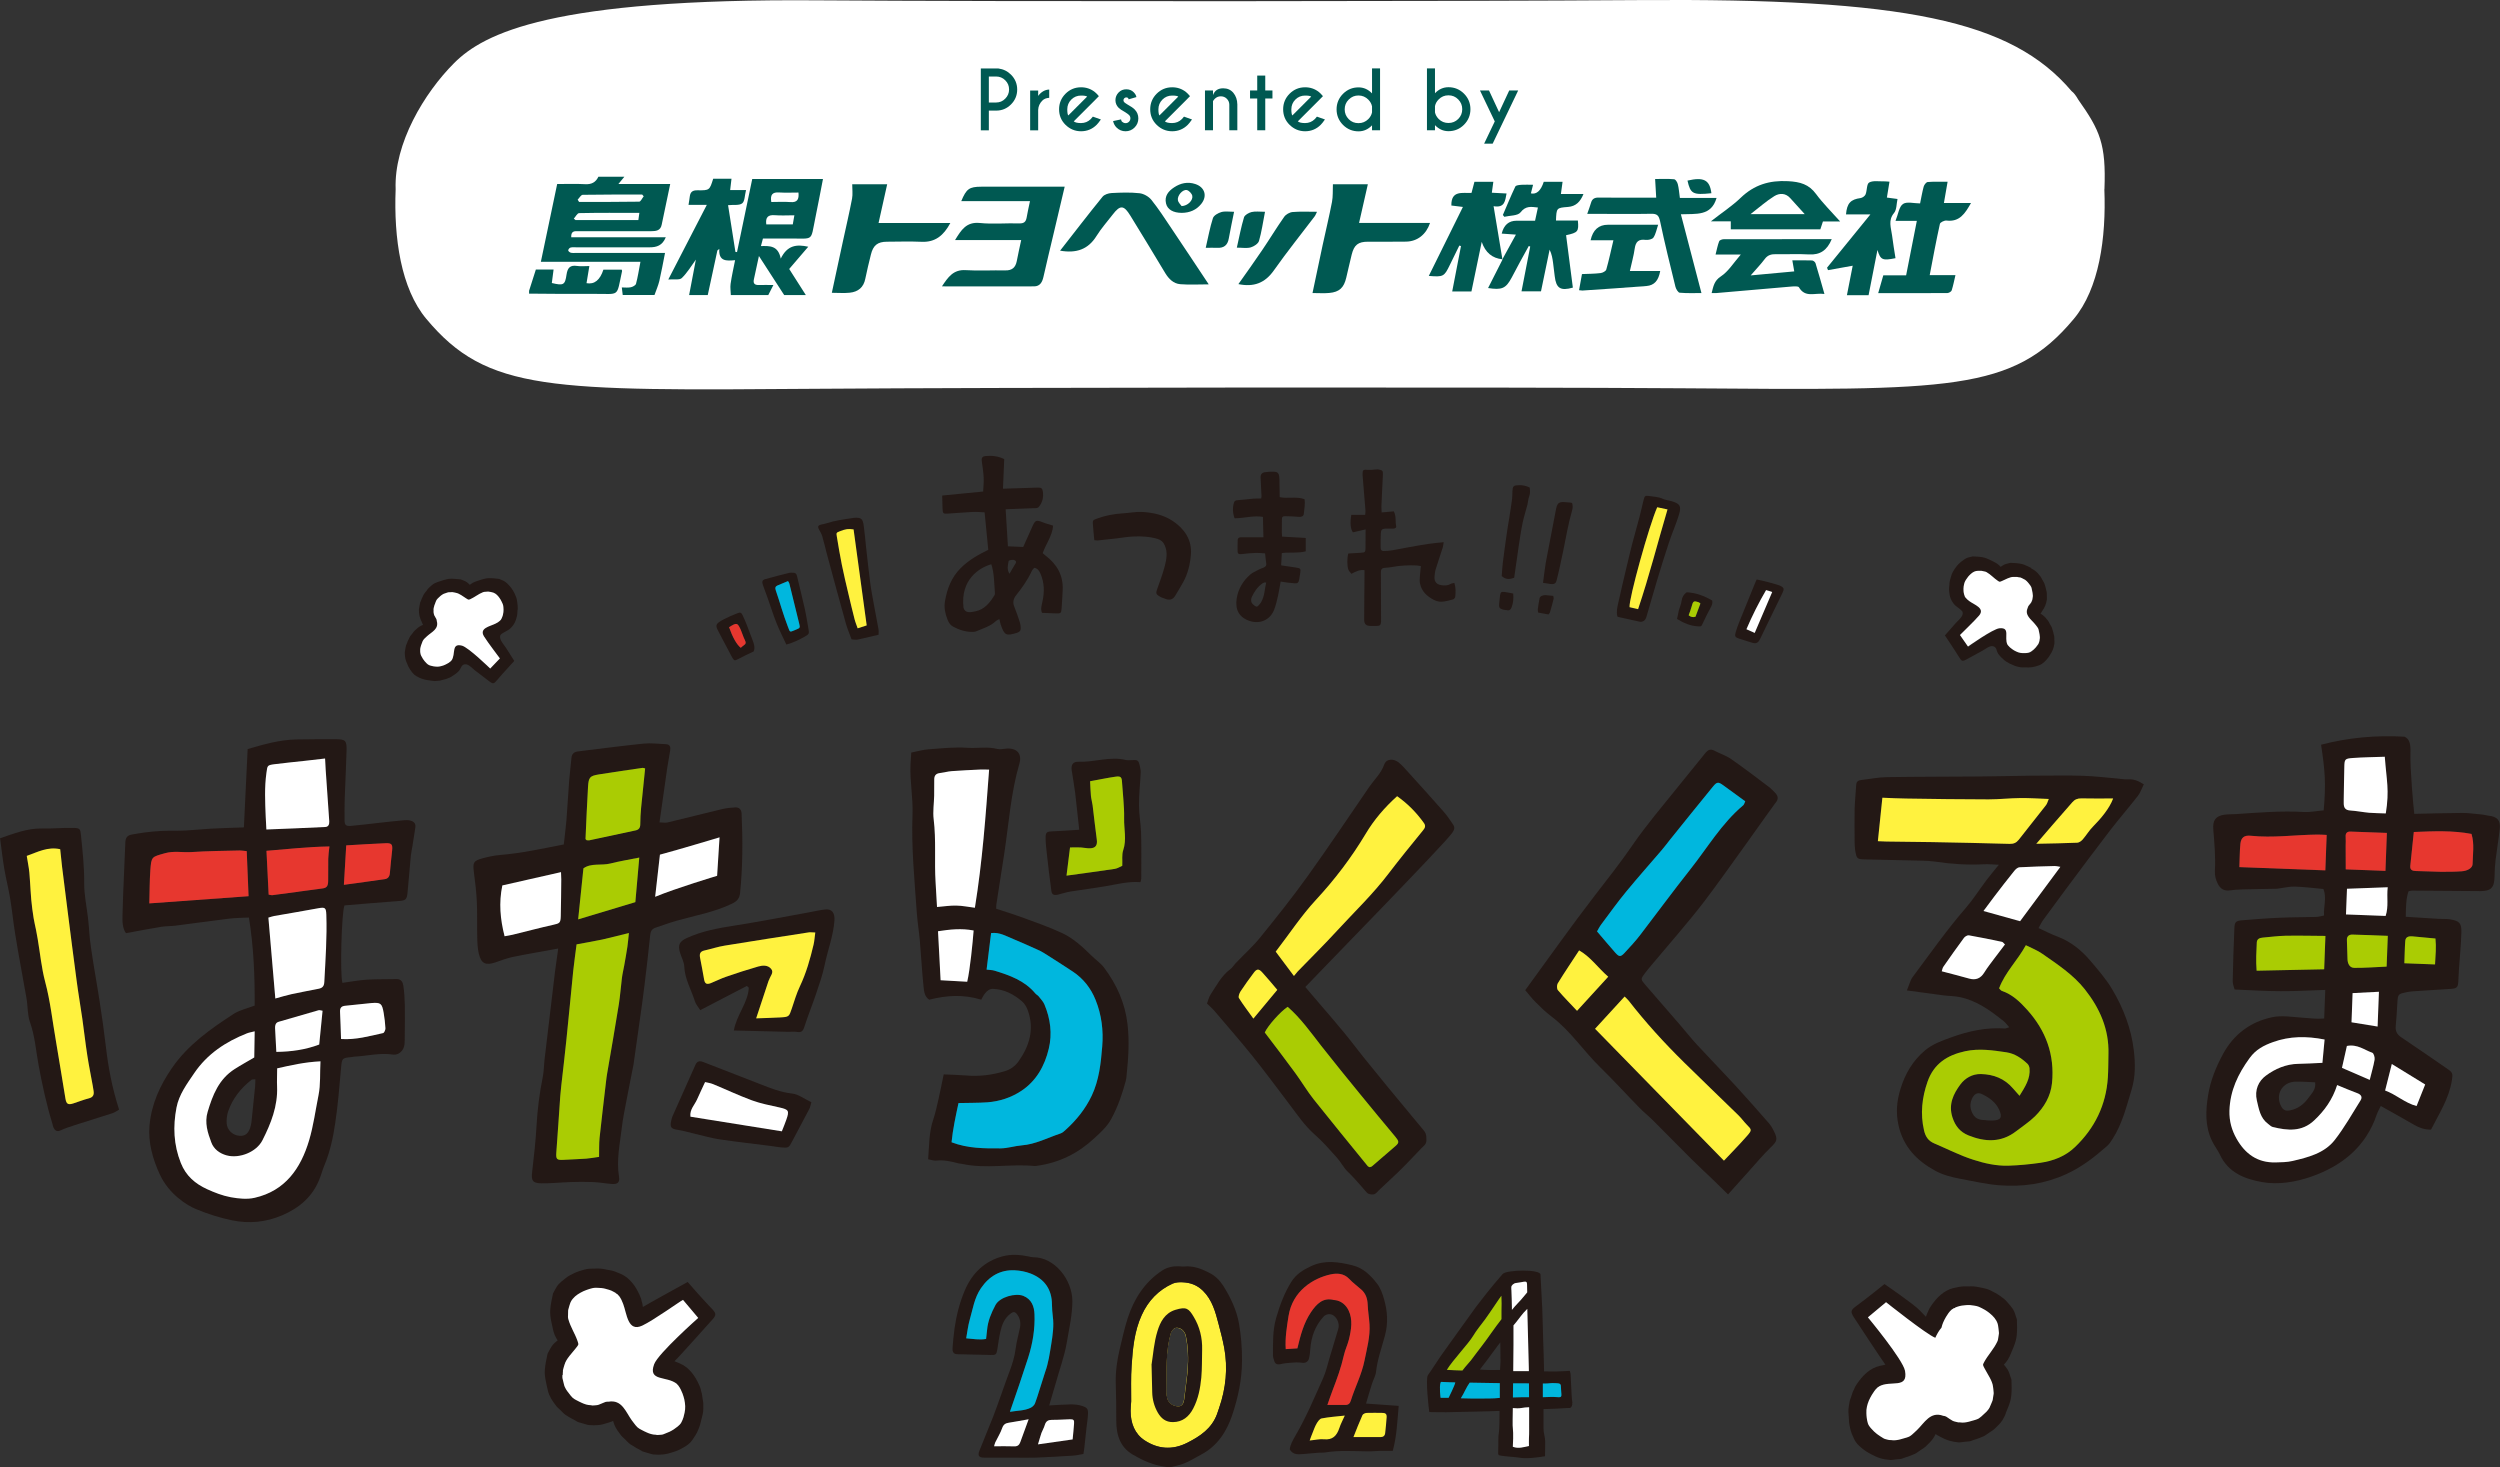 <?xml version="1.0" encoding="UTF-8"?>
<svg id="_レイヤー_2" data-name="レイヤー 2" xmlns="http://www.w3.org/2000/svg" viewBox="0 0 299.01 175.5">
  <rect x="0" y="0" width="299.01" height="175.5" fill="#333333" stroke="none"/>
  <defs>
    <style>
      .cls-1, .cls-2, .cls-3, .cls-4, .cls-5, .cls-6, .cls-7, .cls-8, .cls-9, .cls-10, .cls-11 {
        stroke-width: 0px;
      }

      .cls-1, .cls-2, .cls-3, .cls-4, .cls-6, .cls-8, .cls-9 {
        fill-rule: evenodd;
      }

      .cls-1, .cls-11 {
        fill: #fff;
      }

      .cls-2, .cls-10 {
        fill: #fff23f;
      }

      .cls-3, .cls-5 {
        fill: #005952;
      }

      .cls-4 {
        fill: #e7372f;
      }

      .cls-6 {
        fill: #aacc03;
      }

      .cls-7, .cls-8 {
        fill: #231815;
      }

      .cls-9 {
        fill: #00b7de;
      }
    </style>
  </defs>
  <g id="_レイアウト" data-name="レイアウト">
    <g>
      <path class="cls-11" d="M251.7,22.64c.21-5.43-.54-7.05-3.13-10.72-.27-.48-.54-.83-.8-1.02C240.56,2.41,227.85-.22,196.16.01c-21.9.16-76.5.19-98.4.03-31.75-.24-39.86,3.91-43.45,7.51-3.57,3.57-7.2,9.62-6.99,15.09-.23,5.83.63,11.87,3.67,15.5,7.29,8.73,14.71,8.6,46.77,8.36,21.9-.16,81.6-.22,103.5-.06,32.07.24,39.48.44,46.77-8.29,3.04-3.63,3.89-9.69,3.66-15.52Z"/>
      <g>
        <g>
          <path class="cls-5" d="M118.27,13.22v2.37h-.96v-7.4h2.1c.6.08,1.1.33,1.51.74.49.49.74,1.09.74,1.78s-.25,1.29-.74,1.78c-.49.49-1.08.74-1.78.74h-.87ZM118.27,9.15v3.11h.87c.42,0,.79-.15,1.09-.46.3-.3.46-.67.46-1.1s-.15-.79-.46-1.1c-.3-.3-.67-.45-1.09-.45h-.87Z"/>
          <path class="cls-5" d="M124.17,11.47c.36-.48.8-.74,1.32-.76v.99c-.35.02-.63.13-.83.34-.31.31-.47.68-.49,1.1v2.45h-.96v-4.76h.96v.64Z"/>
          <path class="cls-5" d="M128.42,14.51c.16.14.45.21.87.21.46,0,.85-.16,1.17-.48.04-.04.12-.14.25-.29l.96.34c-.23.32-.4.54-.51.64-.51.51-1.14.77-1.86.77s-1.34-.26-1.86-.77-.77-1.14-.77-1.86.26-1.35.77-1.86,1.13-.77,1.86-.77c.62,0,1.17.19,1.64.56.08.06.15.13.23.21.03.03.12.13.26.29l-.48.49-2.52,2.52ZM130.02,11.55c-.11-.08-.35-.12-.73-.12-.45,0-.84.16-1.16.48-.32.32-.48.71-.48,1.17,0,.37.04.62.12.73l2.25-2.25Z"/>
          <path class="cls-5" d="M134.22,14.56c.11.11.25.17.41.17s.29-.06.4-.17c.11-.11.17-.25.17-.41s-.06-.29-.17-.4c-.08-.08-.24-.2-.5-.36-.35-.19-.59-.35-.74-.5-.25-.25-.38-.56-.38-.91s.13-.66.38-.92.56-.38.92-.38.66.12.89.36c.17.17.28.36.32.57l-.93.27c-.02-.08-.04-.13-.06-.15-.06-.06-.13-.08-.22-.08s-.17.03-.24.1c-.07.07-.1.15-.1.24s.03.17.1.24c.06.06.19.15.4.28.38.21.66.4.83.57.3.3.45.66.45,1.08s-.15.79-.45,1.09c-.3.3-.66.45-1.08.45s-.78-.15-1.08-.45c-.21-.21-.34-.46-.41-.77l.95-.2c.03.14.07.24.13.3Z"/>
          <path class="cls-5" d="M139.32,14.51c.16.14.45.21.87.21.46,0,.85-.16,1.17-.48.04-.04.12-.14.25-.29l.96.34c-.23.32-.4.54-.51.64-.51.51-1.14.77-1.86.77s-1.34-.26-1.86-.77-.77-1.14-.77-1.86.26-1.35.77-1.86,1.13-.77,1.86-.77c.62,0,1.17.19,1.64.56.08.06.15.13.23.21.03.03.12.13.26.29l-.48.49-2.52,2.52ZM140.92,11.55c-.11-.08-.35-.12-.73-.12-.45,0-.84.16-1.16.48-.32.32-.48.71-.48,1.17,0,.37.04.62.12.73l2.25-2.25Z"/>
          <path class="cls-5" d="M145.08,12.1v3.48h-.96v-4.76h.96v.55c.2-.54.6-.81,1.21-.81.52,0,.92.18,1.23.55.3.37.46.82.47,1.38v3.09h-.96v-3.06c0-.27-.1-.51-.3-.71-.2-.2-.44-.29-.72-.29s-.51.1-.71.29c-.11.11-.18.21-.22.29Z"/>
          <path class="cls-5" d="M150.37,10.82v-1.78h.96v1.78h.86v.96h-.86v3.8h-.96v-3.8h-.86v-.96h.86Z"/>
          <path class="cls-5" d="M155.22,14.51c.16.14.45.21.87.21.46,0,.85-.16,1.17-.48.04-.04.12-.14.25-.29l.96.34c-.23.32-.4.54-.51.64-.51.51-1.14.77-1.86.77s-1.34-.26-1.86-.77-.77-1.14-.77-1.86.26-1.35.77-1.86,1.13-.77,1.86-.77c.62,0,1.17.19,1.64.56.08.06.15.13.23.21.03.03.12.13.26.29l-.48.49-2.52,2.52ZM156.82,11.55c-.11-.08-.35-.12-.73-.12-.45,0-.84.16-1.16.48-.32.32-.48.71-.48,1.17,0,.37.04.62.12.73l2.25-2.25Z"/>
          <path class="cls-5" d="M164.1,11.15v-2.97h.96v7.4h-.96v-.59c-.46.48-1,.72-1.61.72-.73,0-1.35-.26-1.86-.77-.51-.51-.77-1.14-.77-1.86s.26-1.35.77-1.86c.51-.51,1.13-.77,1.86-.77.61,0,1.15.24,1.61.72ZM164.1,13.43v-.71c-.06-.3-.21-.57-.45-.81-.32-.32-.71-.49-1.17-.49s-.84.16-1.17.49-.48.71-.48,1.17.16.84.48,1.17.71.48,1.17.48.84-.16,1.17-.48c.24-.24.39-.51.45-.81Z"/>
          <path class="cls-5" d="M171.63,14.99v.59h-.96v-7.4h.96v2.97c.46-.48,1-.72,1.61-.72.73,0,1.35.26,1.86.77.51.51.77,1.14.77,1.86s-.26,1.35-.77,1.86c-.51.51-1.13.77-1.86.77-.61,0-1.15-.24-1.61-.72ZM171.63,12.7v.74c.06.29.21.55.44.79.32.32.71.48,1.17.48s.85-.16,1.17-.48.48-.71.48-1.17-.16-.84-.48-1.17-.71-.49-1.17-.49-.85.16-1.17.49c-.24.24-.38.5-.44.8Z"/>
          <path class="cls-5" d="M178.52,17.18h-1.01l1.27-2.66-1.77-3.7h1.08l1.21,2.6,1.21-2.6h1.07l-3.05,6.36Z"/>
        </g>
        <g>
          <path class="cls-3" d="M82.42,35.3c.26-1.4.53-2.81.81-4.25-.57.78-1.04,1.59-1.69,2.21-.27.26-.93.11-1.61.17,1.56-3.03,3.05-5.91,4.61-8.93h-2.19c.06-.41.12-.7.15-1,.07-.54.33-.75.91-.74,1.46.02,1.46-.01,1.89-1.38h2.19c-.05.42-.1.83-.16,1.35h1.9c-.17.65-.14,1.34-.46,1.59-.36.28-1.03.15-1.69.22.3,1.89.59,3.74.88,5.59.06,0,.13.02.19.02.61-2.9,1.21-5.8,1.82-8.74h8.46c-.31,1.58-.6,3.14-.92,4.69-.58,2.82-.14,2.41-2.97,2.43-1.09,0-2.17,0-3.29,0-.08.3-.14.54-.24.9,1.02-.01,2.05-.1,2.37,1.5.79-1.61,1.89-1.73,3.29-1.42-.75.88-1.46,1.71-2.28,2.66.59.92,1.29,2.02,1.99,3.12h-2.59c-.97-1.49-1.93-2.98-3.02-4.67-.24,1.11-.41,1.95-.6,2.78-.11.48.06.7.57.69.56-.02,1.12,0,1.76,0-.23.46-.42.83-.61,1.2h-4.48c-.01-.44-.09-.9-.03-1.33.13-.92.34-1.82.54-2.84-1.03.09-1.99.17-1.89-1.35-.08.07-.15.13-.23.19-.38,1.78-.76,3.55-1.15,5.33h-2.24ZM92.25,24.16c.75,0,1.52-.05,2.28.01.84.07,1.05-.33.97-1.14-.77,0-1.54.04-2.3-.01-.81-.06-1.1.26-.95,1.14ZM91.65,26.84h3.17c.06-.36.12-.67.19-1.09-.85,0-1.59.05-2.32-.01-.84-.07-1.15.25-1.04,1.1Z"/>
          <path class="cls-3" d="M74.66,21.16c-.19.23-.39.47-.7.85h6.2c-.35,1.69-.68,3.28-1.02,4.87-.14.7-.66.77-1.24.77-2.91,0-5.81,0-8.71,0-.42,0-.91-.08-.87.73h11.31c-.41,1-1.1,1.2-1.92,1.2-2.93,0-5.86,0-8.79,0-.23,0-.47-.03-.68.03-.13.03-.28.22-.28.34,0,.09.19.25.32.28.22.05.45.02.68.02,3.13,0,6.26,0,9.4,0h1.18c-.24,1.19-.43,2.28-.68,3.35-.14.57-.38,1.12-.58,1.68h-3.8c-.03-.27-.06-.54-.11-.9.39,0,.74.05,1.07-.02.24-.05.58-.23.63-.42.22-.82.34-1.65.53-2.63h-11.91c.66-3.17,1.3-6.22,1.95-9.3,1.17,0,2.26-.04,3.35.02.76.04,1.26-.22,1.58-.89h3.1ZM76.47,25.46c-2.45,0-4.83-.02-7.2.03-.22,0-.43.43-.64.66.07.06.14.11.2.17h7.52c.04-.28.07-.52.12-.86ZM69.09,23.88c.06.09.11.18.17.27,2.4,0,4.79.01,7.19-.03.18,0,.36-.42.54-.64-.06-.07-.12-.14-.18-.21-2.37,0-4.74-.01-7.11.03-.21,0-.41.38-.61.58Z"/>
          <path class="cls-3" d="M220.9,35.3c.24-1.23.48-2.47.69-3.52-.98.18-1.97.35-2.95.53-.04-.1-.08-.19-.12-.29,1.69-2.08,3.38-4.16,5.19-6.38h-2.92c.11-1.34.56-1.79,1.74-1.95.22-.03.52-.24.6-.44.19-.47.12-1.25.43-1.42.46-.26,1.16-.12,1.76-.14.2,0,.4.02.67.04-.11.65-.2,1.26-.31,1.9.45.06.81.11,1.27.17-.13.6-.09,1.28-.41,1.67-.75.89-.35,1.79-.24,2.69.11.91.27,1.81.41,2.72-1.56.31-1.79.22-2.16-.98-.38,1.94-.72,3.67-1.06,5.41h-2.59Z"/>
          <path class="cls-3" d="M63.28,34.78c.27-.83.53-1.67.81-2.54h2.12c-.07.57-.14,1.09-.21,1.61,1.39.33,1.58.25,1.76-1.01.12-.81.43-1.16,1.27-1.03.45.07.91.01,1.46.01-.12.75-.23,1.4-.34,2.05q1.41.26,2.02-1.62h2.19c.02.08.05.14.04.18-.7,3.21-.19,2.69-3.37,2.72-2.58.02-5.17-.01-7.75-.03v-.34Z"/>
          <path class="cls-3" d="M127.34,22.33c-.46,1.95-.88,3.73-1.3,5.51-.42,1.76-.84,3.52-1.24,5.28-.14.61-.4,1.12-1.1,1.13-3.64.02-7.28,0-11.04,0,.73-1.1,1.36-2.03,2.84-1.94,1.57.1,3.16,0,4.74.03.8.02,1.22-.34,1.37-1.11.15-.81.34-1.61.53-2.52h-7.91c.74-1.21,1.35-2.2,2.96-2.04,1.57.16,3.16,0,4.74.05.54.01.77-.19.86-.69.1-.62.25-1.23.4-1.97h-8.22c.62-1.49.96-1.72,2.39-1.73,2.96,0,5.92,0,8.88,0h1.11Z"/>
          <path class="cls-3" d="M179.68,31.03c.52-.95,1.04-1.9,1.63-2.97-.66-.05-1.17-.08-1.7-.12q.38-1.54,1.77-1.54h2.22c.12-.54.22-1.03.34-1.58-.82-.09-1.45-.23-2.08.58-.33.42-1.27.37-1.94.53-.06-.07-.11-.15-.17-.22.49-1.14.96-2.29,1.49-3.4.08-.16.49-.19.76-.21.42-.03.85,0,1.36,0-.1.39-.18.71-.26,1.03q1.02.22,1.54-1.39h2.25c-.07.48-.13.92-.2,1.46h2.7c-.38.95-.93,1.48-1.85,1.55-1.38.11-1.38.11-1.44,1.63h2.62c.12,1.31.02,1.44-1.41,1.75.27,2.09.54,4.18.81,6.27-1.49.42-2,.08-2.17-1.37-.06-.54-.13-1.09-.2-1.62-.07-.51-.15-1.01-.41-1.55-.34,1.66-.68,3.32-1.03,4.98h-2.33c.35-1.83.7-3.59,1.04-5.35-.06-.03-.12-.05-.17-.07-.34.62-.69,1.25-1.03,1.87-.34.63-.67,1.27-1.01,1.9-.7,1.31-1.16,1.52-2.83,1.26.59-1.16,1.17-2.3,1.74-3.43l-.02.03Z"/>
          <path class="cls-3" d="M113.66,26.68c-.8,1.49-1.8,2.31-3.42,2.24-1.38-.06-2.76-.02-4.14-.01-1.14,0-1.67.43-1.94,1.55-.23.95-.47,1.89-.66,2.85-.2,1.07-.87,1.6-1.88,1.7-.67.07-1.36.01-2.13.01.45-2.1.88-4.12,1.32-6.13.37-1.71.77-3.41,1.1-5.13.1-.53.02-1.1.02-1.72h4.18c-.35,1.57-.68,3.06-1.03,4.63h8.59Z"/>
          <path class="cls-3" d="M159.42,22.04h4.18c-.35,1.54-.69,3.04-1.05,4.62h8.49c-.46,1.38-1.52,2.22-2.87,2.24-1.52.03-3.04,0-4.56.01-1.17,0-1.65.38-1.94,1.53-.23.92-.43,1.84-.65,2.76-.28,1.21-.82,1.73-2.04,1.84-.62.06-1.25.01-2,.01.42-1.99.81-3.88,1.22-5.77.37-1.71.78-3.41,1.11-5.12.13-.67.08-1.37.11-2.11Z"/>
          <path class="cls-3" d="M126.8,29.97c1.73-2.21,3.37-4.35,5.07-6.44.21-.26.7-.42,1.06-.44,1.12-.06,2.25-.1,3.35.02.5.05,1.1.39,1.42.78.86,1.07,1.61,2.23,2.38,3.38,1.49,2.21,2.95,4.43,4.49,6.74-1.21,0-2.31.07-3.41-.02-.81-.07-1.37-.63-1.8-1.34-1.37-2.29-2.76-4.57-4.16-6.85-.79-1.29-1.22-1.31-2.13-.12-.65.84-1.36,1.64-1.92,2.54-1,1.61-2.41,2.1-4.36,1.76Z"/>
          <path class="cls-3" d="M200.92,23.67h4.39c-.64,2.21-2.44,1.88-4.27,1.96.84,3.2,1.64,6.26,2.46,9.42-.76,0-1.69.04-2.6-.04-.19-.01-.44-.44-.51-.71-.64-2.61-1.29-5.22-1.84-7.85-.15-.69-.37-.89-1.04-.88-2.21.04-4.42.01-6.63.01h-1.04c.18-.53.34-.92.45-1.32.14-.5.45-.64.95-.63,1.95.03,3.9.01,5.85.01h1c-.05-.76-.09-1.43-.13-2.23.81,0,1.54-.04,2.27.03.17.01.39.36.44.58.13.5.16,1.01.25,1.65Z"/>
          <path class="cls-3" d="M219.08,28.61c-.55,1.32-1.38,1.9-2.72,1.82-1.31-.08-2.64,0-3.96-.03-.56-.01-.98.11-1.33.58-.46.62-1,1.17-1.68,1.96,1.86-.17,3.49-.32,5.21-.48-.08-.46-.15-.83-.23-1.32.82,0,1.58-.02,2.35.01.15,0,.37.18.42.32.36,1.17.69,2.35,1.07,3.69-1.14-.17-2.29.5-3.05-.8-.09-.15-.58-.11-.88-.09-3,.25-6,.52-9,.78-.17.01-.33,0-.56,0,.21-.8.29-1.46,1.1-1.99.9-.59,1.51-1.61,2.39-2.62h-3.02c.16-.63.25-1.12.43-1.58.05-.14.36-.25.55-.25,4.27-.01,8.55-.01,12.91-.01Z"/>
          <path class="cls-3" d="M230.8,32.91h3.08c-.16.67-.27,1.26-.45,1.82-.05.15-.33.31-.51.32-2.7.02-5.39.01-8.28.01.22-.77.41-1.43.61-2.13h2.73c.42-2.14.84-4.26,1.28-6.51h-2.55c.33-.81.42-1.69.89-2.02.46-.32,1.32-.07,2.05-.07.15-.73.26-1.38.43-2.01.06-.22.3-.53.48-.55.76-.06,1.53-.03,2.38-.03-.15.88-.28,1.66-.44,2.54h3.24c-.71,1.25-1.36,2.29-2.93,2.1-.26-.03-.75.21-.79.4-.44,1.98-.81,3.98-1.22,6.13Z"/>
          <path class="cls-3" d="M179.7,31.01q-1.83-.17-2.48-2.08c-.41,1.97-.81,3.94-1.23,5.93h-2.3c.36-1.85.71-3.64,1.05-5.43-.07-.02-.14-.04-.2-.06-.38.76-.75,1.52-1.12,2.29-.69,1.43-.78,1.48-2.53,1.34,1.36-2.75,2.69-5.45,4.08-8.25-.55-.07-.98-.12-1.38-.17-.04-1.86,1.35-1.45,2.41-1.51.13-.47.23-.88.35-1.33h2.26c-.06.44-.12.83-.18,1.31.61.03,1.16.06,1.76.09-.17.84-.18,1.76-1.55,1.52.37,2.21.71,4.3,1.06,6.38l.02-.02Z"/>
          <path class="cls-3" d="M220.08,26.49h-2.05c-.11.33-.21.62-.31.94h-10.71v-.96h-2.38c1.33-1.04,2.53-1.82,3.55-2.8,1.62-1.56,3.43-2.12,5.68-2,1.44.08,2.49.36,3.36,1.55.81,1.1,1.8,2.07,2.86,3.26ZM209.37,25.61h6.48c-.64-.71-1.18-1.29-1.7-1.88-.57-.66-1.31-.66-1.94-.27-.94.58-1.77,1.33-2.84,2.15Z"/>
          <path class="cls-3" d="M190.24,28.74q.41-1.86,2.08-1.86h6c-.19.57-.28,1.11-.56,1.53-.14.21-.63.32-.94.28-.84-.11-1.18.22-1.3,1.03-.12.87-.37,1.73-.58,2.69h3.63c-.21,1.14-.69,1.72-1.66,1.8-2.55.21-5.1.36-7.65.54-.11,0-.22-.02-.4-.04.12-.64.23-1.25.35-1.93.75-.03,1.5-.03,2.23-.12.25-.03.63-.23.68-.43.32-1.12.56-2.27.85-3.49h-2.73Z"/>
          <path class="cls-3" d="M148.11,33.99c.98-1.39,1.95-2.73,2.87-4.1.89-1.31,1.7-2.66,2.61-3.95.2-.29.65-.55,1.01-.58.94-.08,1.89-.03,2.92-.03-.12.23-.18.42-.29.56-1.63,2.15-3.32,4.25-4.87,6.45-1.07,1.52-2.4,2.02-4.25,1.64Z"/>
          <path class="cls-3" d="M141.36,25.46c-1.03,0-1.73-.39-1.9-1.13-.21-.89.3-1.48.97-1.92.77-.51,1.62-.7,2.53-.4,1.14.37,1.47,1.44.72,2.37-.59.74-1.39,1.07-2.33,1.08ZM141.32,24.65c.75-.02,1.4-.71,1.28-1.24-.06-.27-.4-.63-.66-.68-.5-.09-1.15.67-1.06,1.21.05.29.33.54.44.7Z"/>
          <path class="cls-3" d="M151.3,25.33c-.25,1.26-.4,2.4-.72,3.49-.1.33-.61.66-.99.77-.47.13-1.01.03-1.66.03.29-1.28.51-2.47.86-3.63.09-.28.57-.55.91-.63.46-.11.96-.03,1.6-.03Z"/>
          <path class="cls-3" d="M147.6,25.33c-.22,1.12-.45,2.15-.63,3.18-.14.83-.6,1.18-1.42,1.13-.39-.02-.79,0-1.34,0,.29-1.26.5-2.43.86-3.55.11-.33.63-.62,1.02-.73.44-.12.95-.03,1.5-.03Z"/>
          <path class="cls-3" d="M204.69,23.11c-2.22.23-2.5.08-2.86-1.51,1.95-.45,2.66-.08,2.86,1.51Z"/>
        </g>
      </g>
    </g>
    <g>
      <g>
        <g>
          <g>
            <path class="cls-7" d="M65.74,166.91c.19.47.5.87.8,1.27.12.16.3.29.44.43.11.1.2.21.31.31.11.11.22.22.34.3.26.17.53.33.8.48.11.06.23.1.33.17.19.14.4.24.63.29.23.05.46.14.69.2.11.03.21.07.32.08.21.02.41.02.62.03.39,0,.76-.03,1.13-.13.34-.09.67-.2,1-.31.06-.02.12-.06.18-.08.04.16.09.31.15.46.19.47.5.87.8,1.27.12.16.29.29.44.43.11.1.2.21.31.32.11.11.22.22.34.3.26.17.53.33.8.49.11.06.23.1.33.17.19.14.4.24.63.29.23.06.46.14.68.2.11.03.21.07.32.08.21.02.42.03.62.03.38,0,.76-.04,1.13-.13.34-.09.67-.2,1-.31.21-.07.4-.17.59-.27.2-.1.39-.22.58-.34.3-.18.55-.42.75-.7.26-.37.51-.74.69-1.18.09-.23.19-.44.25-.68.1-.4.2-.8.3-1.2.05-.23.09-.46.08-.69,0-.21,0-.42,0-.63,0-.12-.03-.23-.05-.35-.04-.27-.07-.55-.12-.82-.02-.11-.08-.21-.09-.32-.04-.27-.14-.51-.25-.75-.24-.52-.51-1.02-.89-1.47-.38-.46-.84-.84-1.39-1.07-.22-.09-.43-.19-.66-.27.6-.56,4.01-4.42,4.45-4.89.64-.68.56-.84-.13-1.55-1.06-1.1-2.74-3.04-2.74-3.04,0,0-5.07,2.79-5.36,2.99-.02-.12-.03-.24-.05-.36-.02-.11-.07-.21-.09-.32-.04-.26-.14-.51-.25-.75-.24-.52-.51-1.03-.89-1.47-.38-.46-.84-.84-1.39-1.07-.43-.18-.87-.38-1.34-.44-.23-.03-.46-.09-.68-.13-.4-.08-.81-.06-1.32-.05-.26,0-.63.02-.99.12-.42.12-.85.24-1.25.44-.32.16-.65.31-.93.54-.18.14-.36.28-.54.43-.13.11-.25.22-.36.34-.29.32-.44.73-.66,1.09-.02.03-.02.08-.03.12-.06.29-.12.59-.18.89-.06.29-.09.58-.12.88-.05.49.02.97.11,1.45.05.26.12.53.17.79.06.29.13.58.25.86.1.23.22.44.35.64-.06.05-.12.09-.18.14-.13.1-.25.22-.36.34-.29.32-.44.73-.66,1.09-.02.03-.02.08-.03.12-.06.29-.12.59-.18.89-.06.29-.09.58-.12.88-.05.49.02.97.12,1.45.05.27.12.53.17.79.06.29.13.58.25.86ZM67.31,164.45c.01-.15,0-.31.02-.46,0-.04,0-.08,0-.11.04-.15.08-.29.12-.44.02-.07.05-.15.07-.22.19-.71.92-1.4,1.36-1.98.32-.42.36-.37.2-.84-.33-.95-.84-1.66-1.11-2.64-.05-.17-.04-.34-.03-.51.01-.15,0-.31.01-.46,0-.04,0-.08.01-.11.04-.15.08-.29.12-.44.02-.07.05-.15.07-.22.07-.26.2-.49.36-.68.33-.41.82-.69,1.28-.91.23-.11.48-.18.73-.27.11-.04.22-.06.34-.09.19-.05.38-.04.58-.04.32,0,.64.03.95.11.33.09.67.17.97.35.08.05.16.09.24.13.04.02.06.05.07.08.07.03.14.06.21.12.01.01.01.02.01.04.06.04.11.09.15.14.22.29.37.62.49.95.45,1.17.54,3.42,2.29,2.6,1.34-.63,4.52-2.91,4.87-3.08l1.82,2.16s-4.8,4.25-5.27,5.53c-.79,2.13,1.53,1.36,2.74,2.38.01.01.01.02.01.04.06.04.1.09.14.14.22.29.37.62.5.95.09.24.16.48.22.72,0,0,0,.01,0,.02.11.51.15,1.03.03,1.55-.04.18-.08.37-.13.54-.07.22-.15.43-.26.63-.1.19-.26.34-.43.48-.3.25-.62.46-.97.63-.24.11-.48.2-.73.3-.17.07-.35.06-.52.08-.13.01-.27.03-.4-.02,0,0-.01,0-.02,0-.37,0-.78-.14-1.06-.27-.2-.09-.46-.21-.69-.34-.15-.08-.3-.16-.43-.28-.08-.08-.16-.16-.23-.25-.15-.19-.29-.37-.43-.56-.74-1.01-1.17-2.54-2.82-2.25,0,0-.26-.02-.42.06-.24.11-.49.2-.73.3-.17.07-.35.06-.52.08-.13.01-.27.03-.4-.02,0,0-.02,0-.02,0-.38,0-.78-.14-1.06-.27-.19-.09-.46-.21-.69-.34-.15-.08-.3-.16-.43-.28-.08-.08-.16-.16-.23-.25-.15-.19-.29-.37-.43-.56-.07-.1-.14-.2-.19-.31-.06-.12-.13-.23-.16-.36-.07-.25-.11-.5-.18-.74-.05-.17-.04-.34-.03-.51Z"/>
            <path class="cls-11" d="M67.31,164.45c.01-.15,0-.31.02-.46,0-.04,0-.08,0-.11.04-.15.08-.29.12-.44.02-.07.05-.15.07-.22.19-.71.92-1.4,1.36-1.98.32-.42.36-.37.2-.84-.33-.95-.84-1.66-1.11-2.64-.05-.17-.04-.34-.03-.51.01-.15,0-.31.01-.46,0-.04,0-.08.01-.11.04-.15.08-.29.12-.44.02-.07.05-.15.07-.22.07-.26.2-.49.36-.68.33-.41.82-.69,1.28-.91.23-.11.48-.18.73-.27.11-.04.22-.06.34-.09.19-.05.38-.04.58-.04.32,0,.64.03.95.11.33.09.67.17.97.35.08.05.16.09.24.13.04.02.06.05.07.08.07.03.14.06.21.12.01.01.01.02.01.04.06.04.11.09.15.14.22.29.37.62.49.95.45,1.17.54,3.42,2.29,2.6,1.34-.63,4.52-2.91,4.87-3.08l1.82,2.16s-4.8,4.25-5.27,5.53c-.79,2.13,1.53,1.36,2.74,2.38.01.01.01.02.01.04.06.04.1.09.14.14.22.29.37.62.5.95.09.24.16.48.22.72,0,0,0,.01,0,.02.11.51.15,1.03.03,1.55-.04.18-.08.37-.13.54-.07.22-.15.43-.26.63-.1.19-.26.34-.43.48-.3.25-.62.46-.97.63-.24.11-.48.2-.73.3-.17.07-.35.06-.52.08-.13.01-.27.03-.4-.02,0,0-.01,0-.02,0-.37,0-.78-.14-1.06-.27-.2-.09-.46-.21-.69-.34-.15-.08-.3-.16-.43-.28-.08-.08-.16-.16-.23-.25-.15-.19-.29-.37-.43-.56-.74-1.01-1.17-2.54-2.82-2.25,0,0-.26-.02-.42.06-.24.11-.49.2-.73.3-.17.07-.35.06-.52.08-.13.01-.27.03-.4-.02,0,0-.02,0-.02,0-.38,0-.78-.14-1.06-.27-.19-.09-.46-.21-.69-.34-.15-.08-.3-.16-.43-.28-.08-.08-.16-.16-.23-.25-.15-.19-.29-.37-.43-.56-.07-.1-.14-.2-.19-.31-.06-.12-.13-.23-.16-.36-.07-.25-.11-.5-.18-.74-.05-.17-.04-.34-.03-.51Z"/>
          </g>
          <g>
            <path class="cls-7" d="M52.02,69.74c-.28.15-.51.37-.75.59-.1.09-.16.2-.24.31-.06.07-.12.14-.18.22-.06.08-.12.15-.17.24-.09.18-.17.35-.25.53-.03.07-.04.15-.08.22-.08.13-.12.27-.14.42-.02.15-.06.29-.08.44-.01.07-.03.14-.03.21,0,.13.01.26.02.39.02.24.07.48.16.7.08.21.17.41.26.61.02.04.04.07.06.11-.09.04-.19.08-.28.13-.28.15-.51.37-.75.59-.1.09-.16.2-.24.31-.06.07-.12.14-.18.22-.06.08-.12.15-.16.24-.09.18-.17.35-.25.53-.03.07-.05.15-.08.22-.08.13-.12.27-.14.42-.02.15-.06.3-.08.44-.01.07-.03.14-.03.21,0,.13.01.26.02.39.02.24.07.48.16.7.08.21.17.41.26.61.06.12.13.24.21.36.08.12.17.23.25.34.13.17.3.32.49.43.25.14.5.27.79.35.15.04.29.09.44.11.26.04.52.07.77.11.15.02.29.02.44,0,.13-.02.27-.02.4-.04.07-.01.14-.04.21-.06.17-.04.34-.08.51-.13.07-.02.13-.06.2-.08.16-.04.31-.12.45-.21.31-.19.61-.39.86-.66.29-.3.27-.76.75-.81.41-.04.87.48,1.16.71.58.45,1.15.89,1.74,1.33.47.36.56.3.96-.18.62-.74,2.03-2.26,2.03-2.26-.32-.52-.65-1.04-.98-1.55-.21-.33-.62-.77-.7-1.15-.11-.48.2-.56.55-.77.31-.19.49-.24.74-.5.26-.27.47-.58.58-.94.09-.29.18-.57.18-.87,0-.15.02-.29.04-.44.02-.26-.02-.51-.06-.83-.02-.16-.05-.39-.14-.61-.1-.26-.21-.52-.36-.75-.12-.19-.24-.39-.4-.55-.1-.1-.2-.21-.3-.31-.08-.07-.15-.14-.24-.2-.22-.16-.49-.23-.73-.34-.02-.01-.05-.01-.07-.01-.19-.02-.38-.03-.57-.06-.18-.02-.37-.02-.56-.02-.31,0-.61.08-.9.17-.16.05-.32.11-.49.16-.18.06-.36.12-.53.21-.14.08-.26.17-.38.26-.03-.04-.07-.07-.1-.11-.07-.07-.15-.14-.24-.2-.22-.16-.49-.23-.73-.34-.02-.01-.05,0-.07-.01-.19-.02-.38-.03-.57-.05-.19-.02-.37-.02-.56-.02-.31,0-.61.08-.9.17-.16.05-.33.11-.49.16-.18.06-.36.12-.53.21ZM53.77,70.84c.09,0,.18-.01.27-.02.02,0,.04,0,.07,0,.09.01.18.03.27.05.04,0,.09.02.13.03.43.07.89.45,1.26.68.27.16.24.19.51.07.54-.25.93-.6,1.49-.82.1-.04.2-.05.3-.05.09,0,.18-.01.27-.02.02,0,.05,0,.07,0,.09.01.18.03.27.04.05.01.09.02.13.03.16.02.3.09.43.17.26.17.46.44.62.7.08.13.14.27.21.41.03.06.05.13.08.19.04.11.05.22.06.34.02.19.02.38,0,.57-.03.2-.06.41-.15.6-.02.05-.04.1-.06.15,0,.02-.02.04-.04.05-.01.05-.03.09-.06.13,0,0-.01,0-.02,0-.02.04-.05.07-.07.09-.16.15-.34.26-.53.35-.66.34-1.99.53-1.4,1.52.46.75,1.78,2.46,1.91,2.65l-1.16,1.21s-2.6-2.54-3.38-2.74c-1.31-.33-.71.99-1.24,1.77,0,0-.01,0-.02,0-.02.04-.05.07-.07.09-.16.15-.34.26-.53.35-.13.07-.27.13-.41.18,0,0,0,0-.01,0-.3.1-.6.16-.91.11-.11-.01-.22-.02-.33-.05-.13-.03-.27-.06-.39-.11-.12-.05-.22-.13-.31-.22-.17-.16-.31-.34-.44-.53-.08-.13-.15-.27-.23-.41-.05-.09-.06-.2-.08-.3-.02-.08-.03-.16-.02-.23,0,0,0-.01,0-.01-.02-.22.03-.47.09-.64.04-.12.1-.29.16-.43.04-.09.07-.19.14-.27.04-.05.08-.1.13-.15.1-.1.2-.19.31-.29.55-.5,1.43-.85,1.15-1.81,0,0,0-.15-.06-.25-.08-.13-.15-.28-.23-.41-.05-.09-.06-.2-.08-.3-.01-.08-.03-.16-.01-.24,0,0,0-.01,0-.01-.03-.22.03-.47.09-.64.04-.12.1-.29.16-.43.04-.09.07-.19.13-.27.04-.05.09-.11.13-.15.1-.1.2-.19.31-.29.05-.05.11-.09.17-.13.06-.04.13-.09.2-.12.14-.05.29-.1.43-.15.1-.04.2-.05.3-.05Z"/>
            <path class="cls-11" d="M53.77,70.84c.09,0,.18-.01.27-.02.02,0,.04,0,.07,0,.09.01.18.03.27.05.04,0,.09.02.13.03.43.07.89.45,1.26.68.27.16.24.19.51.07.54-.25.93-.6,1.49-.82.1-.04.2-.05.3-.05.09,0,.18-.01.27-.02.02,0,.05,0,.07,0,.09.01.18.03.27.04.05.01.09.02.13.03.16.02.3.09.43.17.26.17.46.44.62.7.08.13.14.27.21.41.03.06.05.13.08.19.04.11.05.22.06.34.02.19.02.38,0,.57-.03.2-.06.41-.15.6-.02.05-.04.1-.06.15,0,.02-.02.04-.04.05-.01.05-.03.09-.06.13,0,0-.01,0-.02,0-.02.04-.05.07-.07.09-.16.15-.34.26-.53.35-.66.34-1.99.53-1.4,1.52.46.75,1.78,2.46,1.91,2.65l-1.16,1.21s-2.6-2.54-3.38-2.74c-1.31-.33-.71.99-1.24,1.77,0,0-.01,0-.02,0-.02.04-.05.07-.07.09-.16.15-.34.26-.53.35-.13.07-.27.13-.41.18,0,0,0,0-.01,0-.3.1-.6.16-.91.11-.11-.01-.22-.02-.33-.05-.13-.03-.27-.06-.39-.11-.12-.05-.22-.13-.31-.22-.17-.16-.31-.34-.44-.53-.08-.13-.15-.27-.23-.41-.05-.09-.06-.2-.08-.3-.02-.08-.03-.16-.02-.23,0,0,0-.01,0-.01-.02-.22.03-.47.09-.64.04-.12.1-.29.16-.43.04-.09.07-.19.14-.27.04-.05.08-.1.13-.15.1-.1.2-.19.31-.29.55-.5,1.43-.85,1.15-1.81,0,0,0-.15-.06-.25-.08-.13-.15-.28-.23-.41-.05-.09-.06-.2-.08-.3-.01-.08-.03-.16-.01-.24,0,0,0-.01,0-.01-.03-.22.03-.47.09-.64.04-.12.1-.29.16-.43.04-.09.07-.19.13-.27.04-.05.09-.11.13-.15.1-.1.2-.19.31-.29.05-.05.11-.09.17-.13.06-.04.13-.09.2-.12.14-.05.29-.1.43-.15.1-.04.2-.05.3-.05Z"/>
          </g>
          <g>
            <path class="cls-7" d="M242.97,67.95c-.15-.08-.3-.16-.46-.23-.28-.14-.56-.25-.86-.3-.19-.03-.37-.06-.56-.07-.19-.01-.38-.02-.57-.03-.02,0-.05,0-.07,0-.26.08-.53.1-.77.23-.09.05-.18.11-.27.16-.04.03-.08.06-.12.09-.1-.12-.21-.22-.34-.32-.15-.12-.32-.21-.49-.29-.15-.08-.3-.16-.46-.23-.28-.14-.56-.25-.87-.31-.19-.03-.37-.06-.56-.07-.19,0-.38-.02-.57-.03-.02,0-.05,0-.07,0-.26.08-.53.1-.78.23-.09.05-.18.1-.27.17-.12.08-.23.17-.35.26-.19.14-.33.31-.48.48-.18.21-.33.45-.47.69-.12.2-.19.43-.23.58-.09.31-.17.56-.19.82,0,.15,0,.29-.03.44-.04.3,0,.59.05.89.05.37.21.71.43,1.02.21.3.38.38.66.61.32.26.61.39.43.85-.14.36-.62.73-.87,1.03-.4.46-.81.92-1.21,1.38,0,0,1.16,1.72,1.66,2.54.32.53.4.61.92.33.64-.35,1.28-.69,1.92-1.05.33-.18.86-.63,1.26-.53.47.12.38.57.62.91.21.3.47.55.75.78.13.1.26.21.42.27.06.03.12.08.18.11.16.07.32.14.48.21.07.03.13.07.2.09.13.04.26.07.39.1.14.04.29.06.44.06.26,0,.52.01.78.01.15,0,.3-.02.45-.04.29-.04.56-.13.83-.23.2-.08.39-.2.55-.35.1-.1.21-.19.3-.3.09-.1.18-.21.26-.32.12-.18.24-.37.35-.56.12-.21.2-.44.26-.67.03-.13.06-.26.08-.39.01-.07,0-.14,0-.21,0-.15-.02-.3-.01-.45,0-.15-.02-.29-.07-.43-.03-.07-.03-.15-.05-.23-.05-.19-.11-.38-.17-.56-.03-.09-.08-.17-.13-.26-.05-.08-.1-.16-.14-.24-.06-.11-.11-.24-.19-.34-.2-.25-.39-.5-.65-.69-.08-.06-.17-.12-.26-.17.03-.03.06-.06.08-.1.12-.18.24-.37.35-.56.12-.21.2-.43.26-.67.03-.13.06-.25.08-.38.01-.07,0-.14,0-.21,0-.15-.02-.3-.01-.45,0-.15-.02-.29-.07-.43-.03-.07-.03-.15-.05-.23-.05-.19-.1-.38-.17-.56-.03-.09-.08-.18-.13-.26-.04-.08-.1-.16-.14-.24-.07-.11-.11-.24-.19-.34-.2-.25-.39-.5-.65-.69-.15-.12-.32-.21-.49-.29ZM241.85,69.17c.13.07.27.14.4.21.07.04.12.1.18.15.05.05.1.1.15.16.09.11.17.22.26.33.04.05.07.11.11.17.05.09.07.19.09.29.04.15.07.32.09.45.03.18.05.44,0,.65,0,0,0,.01,0,.01,0,.08-.02.16-.05.23-.04.1-.06.2-.13.29-.1.12-.19.25-.29.37-.07.08-.1.23-.1.23-.42.9.39,1.38.86,1.96.09.11.18.22.26.33.04.05.08.11.11.17.05.09.07.19.09.29.04.15.07.32.09.45.03.18.05.44,0,.65,0,0,0,.01,0,.01,0,.08-.02.16-.05.23-.04.1-.06.2-.12.29-.1.12-.18.25-.28.37-.15.18-.32.33-.51.46-.1.08-.21.14-.34.17-.13.03-.27.04-.4.05-.11,0-.22,0-.33,0-.32,0-.61-.11-.88-.25,0,0,0,0-.01,0-.13-.07-.26-.15-.38-.24-.17-.12-.34-.26-.47-.43-.02-.03-.04-.06-.06-.1,0,0-.01,0-.02-.01-.4-.85.4-2.07-.95-1.94-.81.07-3.76,2.19-3.76,2.19l-.96-1.38c.15-.17,1.73-1.65,2.29-2.33.74-.88-.55-1.28-1.15-1.71-.17-.13-.34-.26-.47-.43-.02-.03-.04-.06-.06-.1,0,0-.02,0-.02-.01-.02-.05-.03-.09-.04-.14-.02-.01-.03-.03-.03-.05-.01-.05-.02-.11-.04-.16-.06-.2-.06-.41-.06-.61,0-.19.03-.38.08-.56.03-.11.05-.22.11-.32.03-.06.07-.12.1-.18.09-.13.17-.26.27-.38.2-.23.44-.47.72-.6.14-.06.29-.1.45-.1.04,0,.09,0,.14,0,.09,0,.18,0,.27,0,.02,0,.04,0,.06.01.09.02.18.05.27.06.1.02.2.04.29.09.52.3.86.71,1.35,1.04.24.16.22.13.51.01.4-.17.91-.48,1.35-.48.05,0,.09,0,.14,0,.09,0,.18,0,.27,0,.02,0,.04,0,.07.01.09.02.18.05.27.06.1.02.2.04.29.1Z"/>
            <path class="cls-11" d="M241.56,69.07c-.09-.02-.18-.04-.27-.06-.02,0-.04,0-.07-.01-.09,0-.18,0-.27,0-.04,0-.09,0-.14,0-.44,0-.95.31-1.35.48-.29.12-.27.15-.51-.01-.49-.33-.83-.74-1.35-1.04-.09-.05-.19-.08-.29-.09-.09-.02-.18-.04-.27-.06-.02,0-.04-.01-.06-.01-.09,0-.18,0-.27,0-.05,0-.09,0-.14,0-.16,0-.31.04-.45.1-.28.13-.52.37-.72.6-.1.12-.18.25-.27.38-.04.06-.07.12-.1.18-.06.1-.08.21-.11.32-.05.18-.08.37-.08.56,0,.2,0,.41.06.61.02.05.02.11.04.16,0,.02.02.04.03.05,0,.05.02.09.04.14,0,0,.01.01.02.01.01.04.03.07.06.1.13.17.3.3.47.43.6.44,1.88.83,1.15,1.71-.57.67-2.14,2.16-2.29,2.33l.96,1.38s2.96-2.11,3.76-2.19c1.34-.13.55,1.09.95,1.94,0,0,.01.01.02.01.01.04.03.07.06.1.13.17.3.31.47.43.12.09.25.17.38.24,0,0,0,0,.01,0,.28.15.57.25.88.25.11,0,.22.01.33,0,.14,0,.27-.02.4-.05.13-.03.24-.1.34-.17.19-.13.36-.28.51-.46.1-.12.19-.25.28-.37.06-.08.09-.19.12-.29.03-.07.05-.15.05-.23,0,0,0,0,0-.01.06-.21.04-.47,0-.65-.02-.13-.05-.3-.09-.45-.02-.1-.04-.2-.09-.29-.03-.06-.07-.12-.11-.17-.08-.11-.17-.22-.26-.33-.47-.58-1.28-1.06-.86-1.96,0,0,.03-.15.1-.23.1-.12.19-.25.29-.37.06-.09.09-.19.13-.29.02-.07.05-.15.05-.23,0,0,0,0,0-.01.06-.21.04-.47,0-.65-.02-.12-.05-.3-.09-.45-.02-.1-.04-.2-.09-.29-.04-.06-.07-.12-.11-.17-.08-.11-.17-.22-.26-.33-.05-.06-.09-.11-.15-.16-.06-.05-.12-.11-.18-.15-.13-.08-.27-.14-.4-.21-.09-.05-.19-.08-.29-.1Z"/>
          </g>
          <g>
            <path class="cls-7" d="M239.88,169.05c.1-.25.21-.5.31-.75.18-.46.33-.92.37-1.41.02-.3.05-.59.04-.89-.01-.3-.02-.6-.02-.9,0-.04,0-.08-.01-.12-.16-.39-.23-.83-.46-1.19-.09-.14-.19-.27-.29-.4-.05-.06-.1-.12-.15-.17.17-.18.32-.36.46-.57.16-.26.29-.53.4-.81.1-.25.21-.5.31-.75.18-.45.33-.92.37-1.41.02-.3.05-.59.04-.89,0-.3-.01-.6-.02-.9,0-.04,0-.08-.01-.12-.16-.39-.23-.83-.46-1.19-.09-.14-.19-.27-.3-.4-.15-.18-.3-.34-.45-.52-.24-.28-.53-.48-.83-.69-.36-.26-.76-.45-1.15-.65-.33-.16-.7-.24-.95-.29-.5-.1-.9-.19-1.31-.18-.23,0-.47.02-.7.01-.48-.03-.94.09-1.4.19-.58.13-1.09.42-1.55.81-.45.37-.8.82-1.13,1.29-.15.22-.29.44-.38.7-.03.1-.11.2-.14.3-.04.11-.08.23-.12.34-.25-.26-.5-.51-.74-.76-.74-.78-4.22-3.15-4.22-3.15,0,0-2,1.62-3.23,2.52-.8.58-.91.72-.4,1.5.35.54,3.25,4.96,3.74,5.62-.23.04-.46.09-.69.15-.58.13-1.09.42-1.55.81-.44.37-.8.82-1.13,1.29-.15.21-.29.44-.38.7-.04.1-.11.2-.15.3-.09.26-.18.52-.26.78-.04.11-.09.22-.11.33-.04.21-.07.42-.11.62-.04.23-.05.46-.04.7.02.41.05.82.08,1.23.02.24.08.47.13.71.09.45.28.87.47,1.28.15.31.36.59.62.82.17.15.33.3.51.43.17.13.35.26.54.36.3.17.61.34.93.48.35.16.71.27,1.09.33.21.03.41.06.62.08.11.01.22-.01.33-.02.24-.03.47-.07.71-.08.24-.01.46-.07.67-.17.1-.05.24-.07.35-.11.29-.11.58-.21.87-.34.14-.06.27-.15.39-.24.12-.08.24-.17.36-.25.17-.12.36-.21.51-.35.36-.35.74-.68,1.01-1.11.09-.14.17-.28.23-.43.06.04.11.08.17.11.3.17.61.34.93.48.35.16.71.26,1.09.33.2.03.41.06.62.08.11,0,.22-.01.33-.03.24-.03.47-.07.71-.08.24-.01.46-.07.67-.17.11-.06.24-.07.35-.11.29-.11.58-.21.87-.34.14-.06.26-.15.39-.24.12-.08.24-.17.36-.25.17-.12.36-.21.51-.35.36-.35.74-.68,1.01-1.11.16-.26.29-.53.4-.81ZM238.26,167.65c-.11.23-.19.47-.3.7-.05.12-.14.22-.22.32-.07.1-.16.19-.25.27-.17.16-.34.32-.52.48-.08.07-.18.14-.27.21-.14.1-.31.14-.47.2-.24.08-.53.16-.74.21-.3.08-.72.15-1.09.08,0,0-.02,0-.02,0-.14.02-.27-.02-.39-.05-.17-.05-.35-.07-.5-.17-.22-.14-.45-.27-.66-.43-.15-.11-.4-.13-.4-.13-1.57-.58-2.26.85-3.17,1.72-.17.16-.34.32-.52.48-.08.08-.17.14-.27.21-.14.1-.31.15-.47.2-.24.08-.53.15-.74.21-.3.08-.72.15-1.09.08,0,0-.02,0-.02,0-.13.02-.27-.02-.39-.05-.17-.05-.35-.07-.5-.17-.22-.14-.45-.27-.66-.43-.32-.23-.59-.49-.85-.79-.14-.17-.27-.34-.34-.55-.07-.22-.11-.44-.14-.67-.03-.18-.03-.37-.04-.56-.03-.53.1-1.03.3-1.51,0,0,0-.01.01-.02.1-.23.22-.45.35-.67.19-.31.38-.6.65-.85.05-.04.1-.08.17-.11,0-.01,0-.02.02-.03,1.37-.8,3.52.37,3.12-1.87-.24-1.34-4.44-6.4-4.44-6.4l2.17-1.81s4.8,3.83,5.89,4.26c.2-.44.44-.87.74-1.21.05-.2.11-.41.19-.6,0,0,.01-.01.01-.02.1-.23.21-.45.34-.67.19-.31.38-.61.65-.85.05-.04.1-.08.17-.11,0-.01,0-.02.02-.03.07-.04.15-.07.22-.08.02-.03.04-.05.08-.07.08-.03.17-.05.26-.09.33-.12.68-.15,1.02-.18.32-.03.64,0,.95.06.19.03.38.06.56.14.11.05.22.09.32.15.23.12.46.24.67.39.42.3.85.67,1.1,1.12.12.22.21.47.23.74,0,.08.02.15.03.23.02.15.03.3.05.46,0,.04,0,.07,0,.11-.02.15-.05.3-.07.45-.02.17-.04.34-.12.5-.43.92-1.06,1.54-1.55,2.41-.24.43-.19.39.05.86.33.64.93,1.45.99,2.18,0,.08.02.15.03.23.02.15.03.3.04.45,0,.04,0,.07,0,.11-.02.15-.05.3-.07.46-.02.17-.04.34-.12.5Z"/>
            <path class="cls-11" d="M238.26,167.65c-.11.23-.19.47-.3.7-.05.12-.14.22-.22.32-.07.1-.16.19-.25.27-.17.16-.34.32-.52.48-.08.07-.18.14-.27.21-.14.1-.31.14-.47.2-.24.08-.53.16-.74.21-.3.08-.72.15-1.09.08,0,0-.02,0-.02,0-.14.02-.27-.02-.39-.05-.17-.05-.35-.07-.5-.17-.22-.14-.45-.27-.66-.43-.15-.11-.4-.13-.4-.13-1.57-.58-2.26.85-3.17,1.72-.17.16-.34.32-.52.48-.08.08-.17.14-.27.21-.14.1-.31.15-.47.2-.24.08-.53.15-.74.21-.3.08-.72.15-1.09.08,0,0-.02,0-.02,0-.13.02-.27-.02-.39-.05-.17-.05-.35-.07-.5-.17-.22-.14-.45-.27-.66-.43-.32-.23-.59-.49-.85-.79-.14-.17-.27-.34-.34-.55-.07-.22-.11-.44-.14-.67-.03-.18-.03-.37-.04-.56-.03-.53.1-1.03.3-1.51,0,0,0-.01.01-.02.1-.23.22-.45.35-.67.19-.31.38-.6.65-.85.05-.04.1-.08.17-.11,0-.01,0-.02.02-.03,1.37-.8,3.52.37,3.12-1.87-.24-1.34-4.44-6.4-4.44-6.4l2.17-1.81s4.8,3.83,5.89,4.26c.2-.44.44-.87.74-1.21.05-.2.11-.41.19-.6,0,0,.01-.01.01-.02.1-.23.21-.45.34-.67.19-.31.38-.61.65-.85.05-.04.1-.08.17-.11,0-.01,0-.02.02-.03.07-.04.15-.07.22-.08.02-.03.04-.05.08-.07.08-.03.17-.05.26-.09.33-.12.68-.15,1.02-.18.32-.03.64,0,.95.06.19.03.38.06.56.14.11.05.22.09.32.15.23.12.46.24.67.39.42.3.85.67,1.1,1.12.12.22.21.47.23.74,0,.08.02.15.03.23.02.15.03.3.05.46,0,.04,0,.07,0,.11-.02.15-.05.3-.07.45-.02.17-.04.34-.12.5-.43.92-1.06,1.54-1.55,2.41-.24.43-.19.39.05.86.33.64.93,1.45.99,2.18,0,.08.02.15.03.23.02.15.03.3.04.45,0,.04,0,.07,0,.11-.02.15-.05.3-.07.46-.02.17-.04.34-.12.5Z"/>
          </g>
        </g>
        <g>
          <g>
            <path class="cls-8" d="M193.44,73.71c-.14-.56,0-1.12.13-1.68.29-1.32.6-2.62.91-3.94.24-1.02.48-2.04.74-3.05.28-1.07.59-2.14.87-3.21.18-.69.33-1.38.5-2.07.11-.43.18-.5.61-.44.56.09,1.14.09,1.68.34.28.13.61.17.91.25.06.01.12.02.17.04.88.29,1.19.49.86,1.58-.33,1.1-.8,2.15-1.17,3.25-.49,1.46-.95,2.94-1.39,4.41-.46,1.53-.9,3.08-1.35,4.62-.12.41-.46.63-.83.54-.85-.19-1.69-.37-2.54-.56-.03,0-.06-.04-.12-.08ZM195.92,72.86c1.34-3.97,2.34-7.95,3.52-11.93-.46-.1-.85-.18-1.23-.26-.96,2.14-3.41,10.98-3.31,11.95.31.07.63.15,1.03.24Z"/>
            <path class="cls-8" d="M105.07,75.92c-.85.2-1.67.4-2.49.58-.21.04-.44-.01-.73-.03-.22-.62-.49-1.23-.67-1.86-.79-2.82-1.55-5.64-2.31-8.46-.18-.66-.32-1.33-.52-1.99-.08-.28-.23-.55-.38-.81-.21-.37-.14-.53.29-.62.2-.04.4-.08.59-.14,1-.33,2.04-.47,3.07-.62.08-.01.16-.04.24-.04.83-.04,1.02.09,1.14.91.12.81.18,1.64.27,2.45.16,1.44.31,2.88.5,4.32.12.94.3,1.87.47,2.8.17.97.37,1.93.54,2.9.03.19,0,.4,0,.61ZM102.08,63.32c-.61-.1-.95-.05-1.65.23-.4.16-.42.17-.34.63.19,1.13.37,2.26.6,3.38.23,1.14.5,2.27.77,3.41.24,1.02.48,2.04.74,3.05.09.37.24.72.38,1.13.38-.12.71-.23,1.08-.35-.53-3.86-1.05-7.66-1.57-11.49Z"/>
            <path class="cls-8" d="M94.05,77.09c-.4-.86-.81-1.66-1.15-2.5-.39-.97-.7-1.97-1.05-2.96-.2-.55-.4-1.1-.6-1.65-.14-.4-.09-.61.27-.71.95-.27,1.9-.51,2.86-.75.15-.04.32-.02.48-.02.25,0,.4.1.46.38.31,1.33.65,2.65.95,3.99.17.77.28,1.55.42,2.32.11.59.09.66-.45.96-.67.37-1.35.72-2.21.95ZM94.25,69.5c-.45.19-.84.34-1.23.51-.27.11-.34.28-.24.58.26.74.48,1.49.72,2.24.23.69.44,1.38.71,2.06.33.82.15.75,1.06.39.42-.17.43-.22.32-.68-.39-1.6-.78-3.2-1.18-4.81-.02-.09-.09-.17-.16-.29Z"/>
            <path class="cls-8" d="M210.12,69.31c.44.07,2.46.58,2.83.76.41.21.47.36.26.8-.41.88-.85,1.74-1.27,2.61-.48.98-.95,1.95-1.42,2.93-.24.5-.49.62-1,.45-.5-.17-1.02-.31-1.53-.48-.47-.16-.53-.28-.4-.75.12-.42.27-.83.43-1.23.64-1.58,1.28-3.15,1.92-4.73.04-.11.1-.21.17-.37ZM209.87,75.7c.72-1.67,1.4-3.26,2.09-4.89-.16-.06-.27-.1-.38-.13-.11-.03-.22-.06-.35-.1-.88,1.51-1.66,3.06-2.35,4.68.34.15.62.28.99.44Z"/>
            <path class="cls-8" d="M90.15,77.91c-.68.33-1.29.6-1.87.92-.38.2-.45.22-.67-.13-.15-.24-.27-.5-.4-.75-.46-.87-.93-1.74-1.38-2.62-.23-.45-.19-.69.24-.97.38-.25.81-.44,1.23-.64.29-.14.6-.24.89-.37.34-.14.47-.1.63.23.17.36.33.74.48,1.11.25.64.48,1.29.73,1.92.17.44.29.88.12,1.28ZM87.2,75.02c.42,1.2.91,2.08,1.4,2.46.11-.09.22-.21.36-.3.25-.16.28-.32.14-.6-.19-.37-.31-.78-.47-1.17-.41-.95-.5-.98-1.42-.4Z"/>
            <path class="cls-8" d="M201.74,70.84c1.13.06,2.11.43,3.05.99.05.29-.02.55-.18.82-.34.6-.63,1.23-.93,1.86-.2.43-.19.43-.66.4-.87-.06-1.64-.39-2.44-.88.07-.32.13-.67.21-1,.11-.4.29-.79.34-1.19.06-.43.25-.74.59-.99ZM203.38,72.18c-.11-.07-.16-.14-.24-.16-.42-.11-.62-.24-.77.38-.1.4-.26.79-.4,1.19.26.23.55.26.82.17.2-.55.39-1.04.59-1.59Z"/>
            <path class="cls-2" d="M102.08,63.32c-.61-.1-.95-.05-1.65.23-.4.16-.42.17-.34.63.19,1.13.37,2.26.6,3.38.23,1.14.5,2.27.77,3.41.24,1.02.48,2.04.74,3.05.09.37.24.72.38,1.13.38-.12.71-.23,1.08-.35-.53-3.86-1.05-7.66-1.57-11.49Z"/>
            <path class="cls-9" d="M94.25,69.5c-.45.19-.84.34-1.23.51-.27.11-.34.28-.24.58.26.74.48,1.49.72,2.24.23.69.44,1.38.71,2.06.33.82.15.75,1.06.39.42-.17.43-.22.32-.68-.39-1.6-.78-3.2-1.18-4.81-.02-.09-.09-.17-.16-.29Z"/>
            <path class="cls-4" d="M87.2,75.02c.42,1.2.91,2.08,1.4,2.46.11-.09.22-.21.36-.3.25-.16.28-.32.14-.6-.19-.37-.31-.78-.47-1.17-.41-.95-.5-.98-1.42-.4Z"/>
            <path class="cls-2" d="M195.92,72.86c1.34-3.97,2.34-7.95,3.52-11.93-.46-.1-.85-.18-1.23-.26-.96,2.14-3.41,10.98-3.31,11.95.31.07.63.15,1.03.24Z"/>
            <path class="cls-6" d="M203.38,72.18c-.11-.07-.16-.14-.24-.16-.42-.11-.62-.24-.77.38-.1.4-.26.79-.4,1.19.26.23.55.26.82.17.2-.55.39-1.04.59-1.59Z"/>
            <path class="cls-1" d="M209.87,75.7c.72-1.67,1.4-3.26,2.09-4.89-.16-.06-.27-.1-.38-.13-.11-.03-.22-.06-.35-.1-.88,1.51-1.66,3.06-2.35,4.68.34.15.62.28.99.44Z"/>
          </g>
          <g>
            <path class="cls-8" d="M120.11,54.91c-.05,1.18-.1,2.38-.15,3.54,1.4-.05,2.75-.09,4.1-.13.48-.02.61.07.67.47.09.66-.03,1.27-.46,1.81-.19.23-.4.17-.62.18-1.1.04-2.19.08-3.37.13.09,1.53.18,2.97.27,4.43.61.03,1.2.05,1.83.08.38-.85.76-1.71,1.15-2.57.29-.63.46-.67,1.11-.41.4.17.83.27,1.32.43-.1,1.23-.86,2.17-1.25,3.29.1.09.22.2.34.29,1.37,1.04,2.14,2.38,2.05,4.14-.04.74-.07,1.47-.13,2.21-.04.54-.11.58-.64.57-.55-.02-1.1-.05-1.7-.07-.19-.41-.06-.86.04-1.3.27-1.17.25-2.33-.25-3.44-.14-.3-.31-.56-.71-.65-.09.1-.22.21-.28.34-.49,1.07-1.17,2.03-1.9,2.95-.31.39-.44.83-.22,1.35.25.62.46,1.25.67,1.89.07.21.09.45.1.67.02.32-.13.48-.45.58-1.3.4-1.49.31-1.94-.98-.06-.19-.1-.4-.16-.66-.14.08-.3.12-.4.22-.67.64-1.55.89-2.38,1.24-.14.06-.31.07-.47.07-.82,0-1.59-.25-2.3-.64-.33-.17-.51-.48-.66-.85-.28-.71-.43-1.43-.3-2.16.25-1.49.76-2.86,1.88-3.98.95-.95,2.08-1.59,3.3-2.19-.15-1.49-.29-2.97-.44-4.48-.49-.02-.95-.07-1.4-.05-.99.05-1.98.14-2.97.2-.59.04-.64-.01-.66-.64-.01-.48-.03-.96-.04-1.52,1.66-.16,3.25-.32,4.9-.48.02-.56.09-1.13.06-1.7-.03-.66-.15-1.32-.23-1.98-.05-.37.11-.54.48-.57.73-.06,1.45,0,2.21.37ZM118.56,67.49c-1.37.38-3.72,1.79-3.32,5.21.22.71.89.52,1.41.42,1.11-.22,1.75-1.04,2.3-1.94.05-.09.05-.23.04-.34-.08-.96-.07-2.34-.43-3.35ZM120.74,68.63c.26-.44.43-.78.64-1.1.13-.19.24-.36,0-.51-.2-.12-.72-.05-.75.11-.08.47-.23.96.11,1.5Z"/>
            <path class="cls-8" d="M153.32,64.18c.96.05,1.88.11,2.85.16,0,.52,0,1.04,0,1.6-.96.26-1.93.08-2.86.21-.03.53-.06,1-.08,1.47.65.1,1.24.18,1.83.27.46.07.53.13.46.59-.24,1.47-.04,1.36-1.54,1.2-.26-.03-.51-.07-.81-.12-.11.59-.19,1.15-.31,1.69-.13.56-.26,1.14-.47,1.68-.46,1.19-1.66,1.75-2.89,1.35-1.29-.41-1.79-1.34-1.59-2.67.17-1.14.74-2.12,1.62-2.89.28-.24.65-.39.98-.57.19-.1.4-.18.61-.26.26-.1.38-.26.32-.56-.06-.35-.08-.72-.13-1.14-.36-.02-.73-.07-1.1-.06-.6.02-1.19.08-1.78.15-.26.03-.4-.06-.41-.3-.01-.46,0-.92.01-1.39,0-.22.17-.32.36-.33.36-.01.72,0,1.08,0,.52,0,1.04,0,1.64,0-.02-.84-.04-1.61-.06-2.44-1.15-.19-2.25.17-3.39.17-.23-.64-.26-1.26-.07-1.89.07-.23.25-.26.48-.28.62-.04,1.23-.13,1.85-.18.29-.02.59-.01.92-.02.02-.1.05-.2.04-.29-.03-.74-.07-1.48-.11-2.22-.02-.33.14-.58.5-.63.38-.06.76-.08,1.14-.06.38.02.54.18.59.56.04.3.03.6.03.9.01.52.02,1.04.03,1.58.99.21,1.97-.11,2.96.24.11.58-.03,1.17-.08,1.76-.02.26-.26.38-.54.36-.52-.04-1.05-.07-1.57-.08-.47,0-.51.04-.51.52,0,.48,0,.97-.01,1.45,0,.15.02.31.03.47ZM151.43,69.68c-.11-.01-.15-.03-.18-.02-.08.02-.15.05-.22.09-.6.41-1,.99-1.3,1.63-.09.19-.12.46-.05.65.08.2.29.36.48.48.2.13.33-.06.45-.19.08-.09.16-.18.22-.29.43-.73.42-1.56.61-2.35Z"/>
            <path class="cls-8" d="M163.33,63.32c-.57.13-1.04.24-1.52.35-.28-.39-.36-1.1-.19-2.09.53,0,1.07,0,1.66,0,.02-.25.05-.41.03-.58-.1-1.31-.21-2.61-.32-3.92,0-.09-.02-.17-.02-.26-.02-.63.05-.68.69-.62.25.02.51-.02.76-.04.17,0,.34-.04.5,0,.43.08.5.16.48.6-.03.77-.07,1.54-.11,2.31-.02.51-.05,1.03-.07,1.54,0,.21.02.42.03.68.51-.04.97-.09,1.45-.13.32.57.16,1.2.29,1.77.04.2-.15.29-.34.29-.3,0-.6-.01-.9,0-.45.02-.58.13-.6.58-.03.58-.02,1.16-.02,1.74,0,.24.13.37.35.36.34,0,.68-.02,1.01-.08.64-.1,1.26-.24,1.9-.35.82-.15,1.64-.3,2.47-.42.56-.09,1.14-.13,1.81-.2-.05.28-.06.46-.11.63-.28.88-.58,1.74-.85,2.62-.09.3-.12.63-.14.95-.02.51.26.85.77.93.38.06.77.09,1.13-.13.11-.07.27-.08.48-.13.18.58.16,1.13.1,1.68-.01.11-.17.27-.28.3-.45.12-.92.25-1.38.27-.3.01-.64-.09-.91-.23-.8-.42-1.45-1-1.64-1.94-.05-.23-.04-.47-.03-.7.03-.45.08-.9.13-1.39-.2-.03-.36-.08-.52-.08-.99-.04-1.97,0-2.95.19-.29.06-.6.07-.9.1-.29.03-.41.18-.41.47,0,1.89.01,3.78.02,5.66,0,.11,0,.22,0,.32-.03.39-.14.49-.51.49-.26,0-.52,0-.77,0-.5,0-.74-.22-.74-.74,0-1.78.03-3.57.04-5.35,0-.19,0-.38,0-.58-.6-.07-1.05.16-1.56.44-.12-.15-.29-.3-.36-.48-.18-.44-.17-1.4-.02-1.95.49-.03.99-.06,1.51-.09.5-.03.54-.07.55-.57,0-.7,0-1.41.01-2.2Z"/>
            <path class="cls-8" d="M130.88,64.59c-.06-.68-.13-1.3-.17-1.91-.03-.44.01-.48.48-.65.99-.36,2.01-.57,3.07-.63.78-.04,1.56-.21,2.33-.17,1.31.07,2.58.35,3.69,1.09,1.41.95,2.29,2.26,2.16,3.99-.09,1.13-.35,2.28-.92,3.31-.31.56-.64,1.1-.97,1.65-.25.41-.61.54-1.06.39-.3-.11-.63-.2-.89-.38-.35-.23-.35-.38-.21-.78.31-.91.67-1.82.91-2.75.21-.83.39-1.69,0-2.54-.17-.38-.43-.63-.84-.75-.96-.29-1.95-.34-2.94-.29-.68.03-1.35.15-2.02.23-.74.08-1.47.16-2.21.24-.12.01-.24-.02-.39-.03Z"/>
            <path class="cls-8" d="M182.96,58.32c.04.34.08.68-.06,1.04-.12.31-.13.66-.21.99-.18.71-.42,1.42-.57,2.14-.18.83-.29,1.67-.43,2.51-.08.47-.13.94-.2,1.4-.13.9-.26,1.79-.39,2.7-.65.24-1.02.2-1.49-.2.04-.51.07-1.05.13-1.59.15-1.2.32-2.4.49-3.6.07-.54.17-1.08.26-1.62.12-.8.26-1.6.36-2.41.04-.3.02-.61.04-.91.03-.63.12-.72.74-.74q.71-.03,1.32.28Z"/>
            <path class="cls-8" d="M184.55,69.72c.09-.61.23-1.87.33-2.42.41-2.16.83-4.31,1.24-6.47.19-.97.64-.79,1.62-.73.09,0,.18.03.29.06.09.3.09.59,0,.89-.47,1.62-.74,3.29-1.08,4.93-.2.94-.54,2.57-.79,3.5-.14.53-.65.38-1.21.29-.09-.01-.18-.03-.41-.06Z"/>
            <path class="cls-8" d="M180.99,70.99c.05.61,0,1.14-.2,1.66-.1.26-.26.41-.56.33-.14-.04-.3-.02-.44-.06-.45-.13-.53-.26-.48-.74.03-.32.06-.64.1-.96.06-.39.16-.47.53-.42.33.04.66.12,1.06.19Z"/>
            <path class="cls-8" d="M185.78,71.27c.01.13.06.24.04.34-.13.55-.28,1.09-.44,1.63-.03.1-.13.18-.18.25-.32-.07-.85-.14-1.22-.22-.02-.11-.07-.28-.05-.43.05-.43.13-.86.21-1.29.05-.26.46-.39.73-.37.3.02.6.05.92.09Z"/>
          </g>
        </g>
        <g>
          <g>
            <path class="cls-10" d="M146.43,161.22c-.18-.96-.42-1.9-.67-2.83-.38-1.46-.76-2.91-1.88-4.01-.7-.68-1.49-.97-2.42-1.01-.39-.02-.82,0-1.18.15-1.71.77-2.94,2.05-3.72,3.77-.89,1.95-1.07,4.01-1.21,6.06-.1,1.42-.04,2.83-.05,4.25,0,0,0,0,0,0-.02.38-.07.76-.07,1.14,0,1.47.49,2.75,1.68,3.53,1.56,1.02,3.28,1.21,5.11.28,1.52-.77,2.9-1.69,3.54-3.4.09-.24.17-.48.25-.73.83-2.39,1.06-4.8.62-7.22ZM142.05,163.86c-.16,1.28-.28,2.4-.43,3.51-.11.81-.53,1.01-1.27.73-.55-.22-.75-.64-.83-1.18-.03-.25-.05-.5-.04-.76.05-2.22-.09-4.45.53-6.66.07-.26.32-.59.54-.66.23-.08.59.04.8.19.22.16.4.45.46.73.29,1.4.34,2.83.22,4.11Z"/>
            <path class="cls-8" d="M163.37,167.87c1.36.1,2.6.19,3.92.28-.17,1.86-.23,3.64-.71,5.38-.55,0-1.02-.01-1.5,0-.49.01-.98.07-1.46.06-1.71-.02-3.42-.15-5.14.13-.25.04-.51.01-.77.03-.62.05-1.23.11-1.84.16-.59.04-1.2.13-1.61-.55.05-.58.4-1.16.72-1.72,1.28-2.2,2.25-4.53,3.28-6.83.33-.74.51-1.55.74-2.33.36-1.19.72-2.37,1.07-3.56.18-.63-.18-1.43-.74-1.67-.33-.15-.77-.06-1.05.25-1,1.1-1.45,2.4-1.56,3.82-.03.39-.06.78-.16,1.16-.1.37-.38.56-.77.52-.25-.03-.51-.06-.76-.05-.43.01-.86.06-1.29.1-.23.02-.46.09-.69.13-.32.05-.55-.08-.64-.39-.06-.22-.16-.44-.16-.67.01-1.5-.05-2.99.39-4.51.44-1.51.97-2.96,1.81-4.3.57-.91,1.41-1.43,2.33-1.86,1.68-.79,3.29-.52,4.95-.12,1.33.32,2.19,1.2,2.96,2.18.42.53.67,1.24.86,1.92.39,1.39.5,2.79.1,4.29-.38,1.44-.91,2.86-1.07,4.35-.05.48-.33.94-.48,1.42-.24.75-.46,1.5-.72,2.39ZM155.17,161.28c.37-1.55.75-3.03,1.63-4.34.67-.99,1.45-1.8,2.75-1.45.02,0,.05,0,.08,0,.81.09,1.37.62,1.67,1.25.52,1.08.32,2.31.03,3.49-.16.63-.46,1.24-.6,1.88-.32,1.44-.83,2.83-1.36,4.21-.21.54-.38,1.08-.61,1.72.77,0,1.45,0,2.14,0,.37,0,.56-.17.67-.53.5-1.61,1.3-3.12,1.63-4.78.29-1.45.69-2.87.6-4.34-.05-.8-.19-1.59-.22-2.38-.03-.71-.24-1.31-.75-1.76-.48-.43-1.02-.82-1.46-1.29-.63-.67-1.46-.71-2.26-.53-2,.45-4.52,1.92-5,5-.2,1.29-.42,2.58-.33,3.93.47-.03.89-.06,1.39-.09ZM161.87,171.88c1.18,0,2.22,0,3.27,0,.3,0,.5-.17.53-.47.07-.65.14-1.3.18-1.95.02-.3-.14-.47-.46-.47-.64,0-1.28-.03-1.92,0-.17,0-.45.13-.51.26-.38.84-.71,1.7-1.08,2.63ZM156.63,172.29c.66-.06,1.2-.2,1.71-.15,1.04.11,1.54-.41,1.85-1.34.16-.49.41-.95.65-1.49-1.01.11-1.89.17-2.77.34-.23.04-.47.39-.61.64-.21.36-.34.77-.5,1.16-.1.23-.18.47-.32.85Z"/>
            <path class="cls-8" d="M140.02,175.5c-1.51-.09-2.83-.57-4.08-1.27-.04-.03-.08-.05-.13-.08-1.74-.84-2.31-2.37-2.3-4.27,0-1.46-.01-2.92-.06-4.38-.04-1.38.14-2.74.46-4.09.3-1.27.58-2.55.98-3.79.76-2.31,2.04-4.3,4.11-5.66.57-.38,1.26-.53,1.95-.51.22,0,.45.05.67.03,1.12-.11,2.08.27,3.03.76.7.36,1.23.88,1.64,1.52.88,1.4,1.61,2.9,1.9,4.55.25,1.44.37,2.91.36,4.41,0,2.23-.46,4.4-1.17,6.52-.67,2-1.79,3.73-3.75,4.75-.66.35-1.29.75-1.97,1.03-.53.22-1.1.31-1.65.46ZM135.29,167.61s0,0,0,0c-.02.38-.07.76-.07,1.14,0,1.47.49,2.75,1.68,3.53,1.56,1.02,3.28,1.21,5.11.28,1.52-.77,2.9-1.69,3.54-3.4.09-.24.17-.48.25-.73.83-2.39,1.06-4.8.62-7.22-.18-.96-.42-1.9-.67-2.83-.38-1.46-.76-2.91-1.88-4.01-.7-.68-1.49-.97-2.42-1.01-.39-.02-.82,0-1.18.15-1.71.77-2.94,2.05-3.72,3.77-.89,1.95-1.07,4.01-1.21,6.06-.1,1.42-.04,2.83-.05,4.25Z"/>
            <path class="cls-8" d="M137.74,163.15c.18-1.1.27-2.57.7-3.95.32-1.05.86-2.15,2.15-2.54,1.31-.4,1.59-.16,2.19.85.7,1.16,1.04,2.5,1,3.93-.03,1.11,0,2.23-.1,3.34-.12,1.26-.36,2.53-.97,3.69-.51.98-1.28,1.61-2.42,1.62-.87.01-1.42-.45-1.82-1.15-.42-.74-.64-1.55-.66-2.42-.03-1.01-.05-2.02-.08-3.37ZM142.05,163.86c.11-1.28.07-2.71-.22-4.11-.06-.27-.25-.56-.46-.73-.21-.16-.57-.27-.8-.19-.23.08-.47.41-.54.66-.62,2.21-.48,4.44-.53,6.66,0,.25,0,.51.04.76.08.54.28.96.83,1.18.74.28,1.16.08,1.27-.73.15-1.11.27-2.22.43-3.51Z"/>
            <path class="cls-4" d="M155.17,161.28c.37-1.55.75-3.03,1.63-4.34.67-.99,1.45-1.8,2.75-1.45.02,0,.05,0,.08,0,.81.09,1.37.62,1.67,1.25.52,1.08.32,2.31.03,3.49-.16.63-.46,1.24-.6,1.88-.32,1.44-.83,2.83-1.36,4.21-.21.54-.38,1.08-.61,1.72.77,0,1.45,0,2.14,0,.37,0,.56-.17.67-.53.5-1.61,1.3-3.12,1.63-4.78.29-1.45.69-2.87.6-4.34-.05-.8-.19-1.59-.22-2.38-.03-.71-.24-1.31-.75-1.76-.48-.43-1.02-.82-1.46-1.29-.63-.67-1.46-.71-2.26-.53-2,.45-4.52,1.92-5,5-.2,1.29-.42,2.58-.33,3.93.47-.03.89-.06,1.39-.09Z"/>
            <path class="cls-2" d="M161.87,171.88c1.18,0,2.22,0,3.27,0,.3,0,.5-.17.53-.47.07-.65.14-1.3.18-1.95.02-.3-.14-.47-.46-.47-.64,0-1.28-.03-1.92,0-.17,0-.45.13-.51.26-.38.84-.71,1.7-1.08,2.63Z"/>
            <path class="cls-2" d="M156.63,172.29c.66-.06,1.2-.2,1.71-.15,1.04.11,1.54-.41,1.85-1.34.16-.49.41-.95.65-1.49-1.01.11-1.89.17-2.77.34-.23.04-.47.39-.61.64-.21.36-.34.77-.5,1.16-.1.23-.18.47-.32.85Z"/>
          </g>
          <path class="cls-8" d="M125.46,168.1c.93-.05,1.77-.12,2.61-.13.45,0,.92.04,1.34.18.68.22.76.38.71,1.14-.03.52-.13,1.04-.18,1.56-.09.83-.18,1.66-.27,2.49-.02.15-.05.31-.09.56-.42.07-.85.18-1.27.2-1.49.1-2.98.18-4.47.24-.92.03-1.84,0-2.77,0-1.13,0-2.25,0-3.38,0-.61,0-.78-.26-.55-.82.56-1.37,1.11-2.74,1.66-4.12.45-1.13,1.48-4.16,1.92-5.3.35-.92.64-1.84.76-2.82.1-.85.36-1.69.52-2.54.1-.53,0-1.03-.3-1.47-.29-.41-.47-.44-.88-.12-.7.54-.99,1.31-1.17,2.11-.17.71-.25,1.45-.37,2.17-.1.58-.19.65-.77.63-1.33-.03-2.66-.06-3.99-.09-.44-.01-.63-.22-.59-.77.06-.78.13-1.56.24-2.34.22-1.53.6-3.04,1.21-4.49.88-2.09,2.37-3.53,4.54-4.11,1.04-.28,2.1-.19,3.13.02.17.04.35.09.52.09,2.58-.02,4.68,2.71,4.69,5.23,0,1.66-.38,3.26-.65,4.88-.28,1.7-.89,3.31-1.34,4.96-.06.22-.7,2.34-.78,2.66ZM120.79,168.86c.93-.16,1.72-.12,2.47-.48.21-.1.45-.32.53-.53.25-.61,1-3.15,1.22-3.77.39-1.08.54-2.19.72-3.3.18-1.12.34-2.22.19-3.33-.06-.46-.09-.93-.1-1.39,0-1.87-.91-3.09-2.55-3.74-.6-.23-1.27-.36-1.92-.39-1.69-.07-3.03.68-4.03,2.15-.79,1.16-.97,2.5-1.34,3.78-.2.7-.28,1.43-.42,2.21.82.06,1.58.22,2.38.07.05-.41.09-.74.12-1.08.09-1.06.5-2.03,1-2.97.53-.99,2.42-1.46,3.33-1.1,1,.4,1.3,1.27,1.34,2.19.07,1.74-.21,3.48-.75,5.18-.47,1.48-1.6,4.83-2.18,6.47ZM124.16,172.75c1.48-.21,2.77-.39,4.13-.59.06-.63.13-1.25.17-1.87.04-.45-.05-.55-.5-.54-.71.02-1.43.08-2.14.07-.45,0-.72.15-.86.62-.09.33-.28.63-.4.95-.14.41-.25.82-.41,1.35ZM123.03,169.75c-.91.16-1.64.3-2.36.41-.39.06-.64.19-.8.63-.2.59-.55,1.14-.83,1.72-.07.15-.1.32-.14.47.85,0,1.64-.02,2.43.01.39.01.58-.18.7-.5.32-.86.63-1.72,1-2.74Z"/>
          <path class="cls-9" d="M120.79,168.86c.93-.16,1.72-.12,2.47-.48.21-.1.45-.32.53-.53.25-.61,1-3.15,1.22-3.77.39-1.08.54-2.19.72-3.3.18-1.12.34-2.22.19-3.33-.06-.46-.09-.93-.1-1.39,0-1.87-.91-3.09-2.55-3.74-.6-.23-1.27-.36-1.92-.39-1.69-.07-3.03.68-4.03,2.15-.79,1.16-.97,2.5-1.34,3.78-.2.7-.28,1.43-.42,2.21.82.06,1.58.22,2.38.07.05-.41.09-.74.12-1.08.09-1.06.5-2.03,1-2.97.53-.99,2.42-1.46,3.33-1.1,1,.4,1.3,1.27,1.34,2.19.07,1.74-.21,3.48-.75,5.18-.47,1.48-1.6,4.83-2.18,6.47Z"/>
          <path class="cls-1" d="M123.03,169.75c-.91.16-1.64.3-2.36.41-.39.06-.64.19-.8.63-.2.59-.55,1.14-.83,1.72-.07.15-.1.32-.14.47.85,0,1.64-.02,2.43.01.39.01.58-.18.7-.5.32-.86.63-1.72,1-2.74Z"/>
          <path class="cls-1" d="M124.16,172.75c1.48-.21,2.77-.39,4.13-.59.06-.63.13-1.25.17-1.87.04-.45-.05-.55-.5-.54-.71.02-1.43.08-2.14.07-.45,0-.72.15-.86.62-.09.33-.28.63-.4.95-.14.41-.25.82-.41,1.35Z"/>
        </g>
        <g>
          <g>
            <path class="cls-8" d="M277.92,96.95c.29-3.26.16-4.77-.31-7.88,3.28-.85,6.49-1.15,9.99-.96.62.29.74.97.7,1.91-.07,1.84.38,6.79.46,7.32,1.99-.04,3.86-.1,5.74-.11.79,0,1.58.12,2.36.19.26.02.51.11.77.14,1.05.1,1.47.56,1.35,1.61-.14,1.24-.35,2.47-.5,3.7-.08.64-.11,1.28-.12,1.92-.02,1.37-.4,1.79-1.71,1.79-2.72-.01-5.44-.04-8.16-.06-.11,0-.22.04-.42.08-.32.94-.31,1.94-.33,3.05,1.36.09,2.67.18,3.97.25.45.03.91-.02,1.35.06,1.1.19,1.36.45,1.33,1.56-.04,1.47-.19,2.93-.29,4.4-.03.45-.05.9-.07,1.36-.03.84-.17.96-1,1-1.5.09-3.01.19-4.51.29-.23.02-.45.05-.67.1-1.05.22-1.05.22-1.12,1.34-.05.91-.1,1.81-.19,2.71-.06.59.14.99.64,1.33,1.85,1.24,3.68,2.51,5.51,3.77.69.47.69.6.56,1.42-.35,2.17-1.53,3.97-2.49,5.87-.78,0-1.39-.21-1.99-.56-1.3-.76-2.62-1.48-4.02-2.27-.17.36-.36.68-.48,1.02-1.3,3.85-4.14,6.14-7.83,7.43-1.89.66-3.95,1-5.91.65-2.03-.36-4.02-1.12-5.01-3.26-.27-.57-.68-1.08-.95-1.65-.87-1.78-.77-3.68-.46-5.55.28-1.72.95-3.34,1.78-4.87,1.28-2.36,3.3-3.85,5.89-4.39,1.15-.24,2.4-.02,3.6.06.86.06,1.71.18,2.6.1.05-1.17.09-2.25.13-3.42-1.84.06-3.6.16-5.36.15-1.77,0-3.53-.12-5.48-.2-.06-.25-.24-.63-.23-1.01.04-2.11.11-4.22.2-6.33.03-.74.18-.88.95-.94,1.47-.12,2.94-.24,4.41-.3,1.46-.07,2.93-.06,4.4-.1.29,0,.58-.1.96-.17-.07-1.08.35-2.11-.07-3.17-1.17-.11-2.29-.25-3.41-.29-.62-.02-1.25.14-1.88.22-.11.01-.23.04-.34.04-1.35.03-2.7.04-4.05.08-.49.01-.98.04-1.46.11-.7.11-1.16-.14-1.48-.76-.27-.53-.39-1-.36-1.65.09-1.61-.06-3.24-.19-4.86-.09-1.07.25-1.63,1.35-1.78.45-.06.91-.04,1.36-.07,2.71-.18,5.41-.41,8.14-.25.74.04,1.49-.12,2.32-.19ZM279.53,129.78c-.55,1.73-1.51,3.06-2.73,4.21-1.48,1.41-3.21,1.24-4.98.8-.2-.05-.38-.25-.56-.38-.93-.69-1.08-1.74-1.33-2.78-.3-1.27.21-2.34,1.08-2.98,1.09-.81,2.41-1.39,3.87-1.41.93-.01,1.86-.08,2.89-.12.09-.94.18-1.85.26-2.79-2.19-.43-4.18-.4-6.15.3-1.11.4-2.06.88-2.81,1.91-1.39,1.91-2.35,3.9-2.42,6.32-.03,1.23.27,2.3.85,3.33,1.02,1.81,2.5,2.89,4.66,2.84.68-.02,1.37-.02,2.02-.17,1.88-.44,3.82-.92,5.07-2.52,1.15-1.48,2.08-3.13,3.08-4.73.25-.4.07-.69-.38-.86-.77-.28-1.53-.61-2.41-.97ZM285.35,97.29c.45-2.82.09-3.9-.12-6.78-1.36.05-2.6.06-3.83.15-.96.07-.99.15-1.01,1.11-.05,1.84-.03,2.03-.07,3.87,0,.15,0,.3,0,.45,0,.54.22.82.8.85.75.05,1.49.2,2.24.27.63.05,1.27.05,1.99.08ZM278.28,99.86c-.45-.02-.82-.05-1.19-.04-2.63.03-5.25.42-7.89.14-.77-.08-1.16.2-1.24.97-.09.89-.08,1.79-.12,2.78,3.5.14,6.89.26,10.28.39.06-1.45.11-2.82.16-4.24ZM288.7,99.51c-.15,1.44-.29,2.74-.42,4.05-.05.52.28.61.72.62.98.01,1.96.08,2.94.09.83,0,1.66,0,2.49-.06.73-.05,1.29-.41,1.3-.86.02-1.19.24-2.4-.13-3.61-2.27-.43-4.52-.33-6.9-.23ZM278.14,111.94c-1.64-.01-3.21-.05-4.79-.02-.9.02-1.8.14-2.71.22-.36.03-.7.15-.72.58-.05,1.08-.12,2.16-.02,3.38,2.74-.06,5.36-.11,8.08-.17.05-1.41.1-2.67.15-3.99ZM285.49,99.62c-1.6-.06-2.98-.12-4.37-.16-.41-.01-.61.2-.57.64.03.34,0,.68,0,1.02,0,.93,0,1.86.01,2.86,1.68.06,3.24.12,4.75.18.06-1.52.11-2.97.17-4.53ZM285.59,111.93c-1.44-.05-2.82-.12-4.21-.15-.44-.01-.71.2-.68.69.03.75.04,1.51.07,2.26.02.54.26,1.03.82,1.03,1.26.01,2.53-.09,3.86-.15.05-1.29.1-2.47.14-3.68ZM280.59,109.37c1.66.06,3.18.12,4.74.18.38-1.14.11-2.21.25-3.43-1.72.06-3.28.12-4.87.18-.04,1.07-.08,2-.12,3.07ZM289.03,132.29c.38-.95.69-1.74,1.03-2.58-1.38-.84-2.65-1.62-3.99-2.45-.28,1.1-.53,2.1-.8,3.17,1.36.5,2.35,1.48,3.77,1.86ZM284.37,122.78c.05-1.4.1-2.73.16-4.16-1.12.06-2.11.1-3.15.16-.05,1.22-.09,2.37-.13,3.49,1.03.17,2.02.33,3.13.51ZM287.56,115.21c1.32.05,2.46.09,3.68.14.06-1.1.16-2.05.05-3.1-.99-.09-1.88-.18-2.77-.26-.41-.03-.8.05-.84.54-.07.89-.07,1.78-.11,2.68ZM280.7,125.09c-.2.88-.39,1.74-.59,2.63,1.14.5,2.18.95,3.32,1.44.22-.91.45-1.65.58-2.41.05-.27-.1-.78-.28-.84-.93-.32-1.76-1.05-3.03-.81ZM276.9,129.45c-.79-.03-1.57-.1-2.35-.08-1.6.04-2.46,1.56-1.71,2.96.23.43.52.57,1.02.48,1-.18,1.72-.76,2.28-1.55.35-.49.88-.95.76-1.82Z"/>
            <path class="cls-8" d="M256.41,93.81c-.25.49-.41.99-.71,1.38-1.08,1.39-2.24,2.72-3.32,4.12-1.81,2.36-3.59,4.75-5.37,7.14-.89,1.19-1.77,2.39-2.65,3.6-.19.27-.33.58-.54.95.82.38,1.53.75,2.27,1.02,1.6.61,2.86,1.63,3.96,2.93.92,1.09,1.85,2.15,2.58,3.38,1.34,2.26,2.27,4.67,2.58,7.28.19,1.58.21,3.19-.27,4.74-.61,2.01-1.11,4.06-2.26,5.86-.2.32-.42.65-.7.89-1.48,1.3-3.02,2.5-4.85,3.33-2.6,1.19-5.23,1.55-8.07,1.33-1.57-.13-3.07-.49-4.6-.77-1.03-.19-2.1-.47-3.01-.97-2.19-1.2-3.82-2.86-4.39-5.47-.32-1.49-.2-2.84.23-4.26.56-1.85,1.47-3.41,2.95-4.66.93-.78,2.04-1.16,3.14-1.56,2.06-.75,4.19-1.21,6.4-1.06.12.01.24-.06.53-.15-.28-.31-.44-.55-.67-.73-1.6-1.28-3.26-2.49-5.33-2.89-.61-.12-1.24-.11-1.86-.19-1.4-.18-2.8-.38-4.38-.59.28-.66.4-1.22.71-1.63,2.07-2.77,4.06-5.61,6.33-8.23.9-1.04,1.64-2.22,2.48-3.33.43-.57.89-1.11,1.48-1.84-.71-.03-1.24-.09-1.77-.06-1.95.1-3.88-.02-5.8-.31-.55-.08-1.1-.11-1.66-.12-2.22-.06-4.44-.1-6.66-.15-1.09-.02-1.12-.04-1.3-1.14-.05-.34-.06-.69-.06-1.03,0-1.28-.03-2.57,0-3.85.03-.97.13-1.93.19-2.9.02-.39.25-.54.6-.58,1.03-.11,2.05-.33,3.08-.34,3.71-.06,7.42-.05,11.12-.08,2.11-.02,4.22-.07,6.33-.1.21,0,.42,0,.63,0,1.8,0,3.6-.04,5.4.02,1.31.04,2.62.2,3.93.31.48.04.97.14,1.45.11.62-.03,1.14.14,1.85.59ZM241.54,131.07c.67-1.09,1.32-2.05,1.2-3.3-.02-.19-.11-.41-.25-.54-.71-.67-1.52-1.22-2.51-1.37-1.63-.24-3.25-.49-4.94-.13-2.17.47-3.76,1.52-4.5,3.65-.66,1.89-.88,3.82-.42,5.81.17.75.51,1.26,1.21,1.56,1.56.66,3.08,1.45,4.69,1.96,1.33.43,2.73.75,4.18.71,1.28-.04,2.53-.16,3.8-.34,1.61-.23,3.03-.79,4.17-1.88,2.37-2.26,3.73-5.04,3.94-8.34.06-.93.05-1.87.07-2.81.08-2.95-1.04-5.47-2.83-7.73-1.4-1.76-3.27-2.98-5.09-4.25-.58-.41-1.27-.67-1.96-1.02-.99,1.82-2.48,3.23-3.2,5.16.12.12.21.26.32.3,1.26.43,2.17,1.3,3.04,2.27,2.25,2.5,3.3,5.39,2.97,8.75-.16,1.59-.94,2.89-2.03,3.98-.68.67-1.5,1.2-2.26,1.79-1.79,1.38-3.71,1.3-5.7.5-1.01-.41-1.58-1.12-1.92-2.16-.5-1.55.11-2.81.96-3.95.56-.74,1.42-1.25,2.43-1.23,1.52.03,2.85.54,3.86,1.73.22.26.45.51.77.87ZM224.6,100.61c.41.02.72.03,1.02.04,1.83.02,3.67.04,5.5.07,3.08.06,6.17.12,9.25.21.46.01.78-.12,1.07-.48,1.08-1.39,2.19-2.76,3.27-4.15.15-.19.2-.44.33-.74-1.22-.04-2.29-.12-3.36-.11-1.28.01-2.56.16-3.83.16-3.29,0-6.57-.05-9.86-.1-.93-.01-1.85-.06-2.85-.1-.18,1.77-.35,3.42-.54,5.21ZM246.43,103.68c-.4-.06-.53-.11-.66-.1-1.41.04-2.82.07-4.23.15-.22.01-.47.24-.63.44-.8.99-1.58,2-2.35,3.01-.43.56-.84,1.13-1.33,1.78,1.58.44,3.01.84,4.38,1.22,1.6-2.16,3.15-4.25,4.81-6.49ZM243.53,100.92c1.82-.04,3.37-.06,4.92-.13.23-.01.5-.21.66-.4.43-.5.77-1.08,1.23-1.54.94-.95,1.96-2.16,2.4-3.35-.97.02-3.02,0-3.8-.01-.46-.01-.8.13-1.09.47-.79.92-1.6,1.82-2.39,2.74-.58.67-1.16,1.35-1.92,2.23ZM239.79,112.95c-.15-.13-.23-.28-.34-.3-1.32-.28-2.63-.55-3.96-.78-.18-.03-.47.14-.59.3-.84,1.13-1.65,2.29-2.46,3.45-.11.15-.13.35-.2.55,1.14.3,2.21.57,3.27.87.81.23,1.39-.02,1.83-.74.36-.59.8-1.13,1.21-1.69.41-.55.82-1.09,1.26-1.66ZM237.6,134c.35.01.52.03.69.02,1.01-.02,1.24-.37.82-1.29-.41-.9-1.17-1.43-2.01-1.85-.6-.3-1.01-.04-1.28.62-.23.57-.19,1.1.1,1.67.41.82,1.13.78,1.67.81Z"/>
            <path class="cls-2" d="M224.6,100.61c.41.02.72.03,1.02.04,1.83.02,3.67.04,5.5.07,3.08.06,6.17.12,9.25.21.46.01.78-.12,1.07-.48,1.08-1.39,2.19-2.76,3.27-4.15.15-.19.2-.44.33-.74-1.22-.04-2.29-.12-3.36-.11-1.28.01-2.56.16-3.83.16-3.29,0-6.57-.05-9.86-.1-.93-.01-1.85-.06-2.85-.1-.18,1.77-.35,3.42-.54,5.21Z"/>
            <path class="cls-2" d="M243.53,100.92c1.82-.04,3.37-.06,4.92-.13.23-.01.5-.21.66-.4.43-.5.77-1.08,1.23-1.54.94-.95,1.96-2.16,2.4-3.35-.97.02-3.02,0-3.8-.01-.46-.01-.8.13-1.09.47-.79.92-1.6,1.82-2.39,2.74-.58.67-1.16,1.35-1.92,2.23Z"/>
            <path class="cls-1" d="M246.43,103.68c-.4-.06-.53-.11-.66-.1-1.41.04-2.82.07-4.23.15-.22.01-.47.24-.63.44-.8.99-1.58,2-2.35,3.01-.43.56-.84,1.13-1.33,1.78,1.58.44,3.01.84,4.38,1.22,1.6-2.16,3.15-4.25,4.81-6.49Z"/>
            <path class="cls-6" d="M241.54,131.07c.67-1.09,1.32-2.05,1.2-3.3-.02-.19-.11-.41-.25-.54-.71-.67-1.52-1.22-2.51-1.37-1.63-.24-3.25-.49-4.94-.13-2.17.47-3.76,1.52-4.5,3.65-.66,1.89-.88,3.82-.42,5.81.17.75.51,1.26,1.21,1.56,1.56.66,3.08,1.45,4.69,1.96,1.33.43,2.73.75,4.18.71,1.28-.04,2.53-.16,3.8-.34,1.61-.23,3.03-.79,4.17-1.88,2.37-2.26,3.73-5.04,3.94-8.34.06-.93.05-1.87.07-2.81.08-2.95-1.04-5.47-2.83-7.73-1.4-1.76-3.27-2.98-5.09-4.25-.58-.41-1.27-.67-1.96-1.02-.99,1.82-2.48,3.23-3.2,5.16.12.12.21.26.32.3,1.26.43,2.17,1.3,3.04,2.27,2.25,2.5,3.3,5.39,2.97,8.75-.16,1.59-.94,2.89-2.03,3.98-.68.67-1.5,1.2-2.26,1.79-1.79,1.38-3.71,1.3-5.7.5-1.01-.41-1.58-1.12-1.92-2.16-.5-1.55.11-2.81.96-3.95.56-.74,1.42-1.25,2.43-1.23,1.52.03,2.85.54,3.86,1.73.22.26.45.51.77.87Z"/>
            <path class="cls-1" d="M239.79,112.95c-.15-.13-.23-.28-.34-.3-1.32-.28-2.63-.55-3.96-.78-.18-.03-.47.14-.59.3-.84,1.13-1.65,2.29-2.46,3.45-.11.15-.13.35-.2.55,1.14.3,2.21.57,3.27.87.81.23,1.39-.02,1.83-.74.36-.59.8-1.13,1.21-1.69.41-.55.82-1.09,1.26-1.66Z"/>
            <path class="cls-1" d="M279.53,129.78c-.55,1.73-1.51,3.06-2.73,4.21-1.48,1.41-3.21,1.24-4.98.8-.2-.05-.38-.25-.56-.38-.93-.69-1.08-1.74-1.33-2.78-.3-1.27.21-2.34,1.08-2.98,1.09-.81,2.41-1.39,3.87-1.41.93-.01,1.86-.08,2.89-.12.09-.94.18-1.85.26-2.79-2.19-.43-4.18-.4-6.15.3-1.11.4-2.06.88-2.81,1.91-1.39,1.91-2.35,3.9-2.42,6.32-.03,1.23.27,2.3.85,3.33,1.02,1.81,2.5,2.89,4.66,2.84.68-.02,1.37-.02,2.02-.17,1.88-.44,3.82-.92,5.07-2.52,1.15-1.48,2.08-3.13,3.08-4.73.25-.4.07-.69-.38-.86-.77-.28-1.53-.61-2.41-.97Z"/>
            <path class="cls-1" d="M285.35,97.29c.45-2.82.09-3.9-.12-6.78-1.36.05-2.6.06-3.83.15-.96.07-.99.15-1.01,1.11-.05,1.84-.03,2.03-.07,3.87,0,.15,0,.3,0,.45,0,.54.22.82.8.85.75.05,1.49.2,2.24.27.63.05,1.27.05,1.99.08Z"/>
            <path class="cls-4" d="M278.28,99.86c-.45-.02-.82-.05-1.19-.04-2.63.03-5.25.42-7.89.14-.77-.08-1.16.2-1.24.97-.09.89-.08,1.79-.12,2.78,3.5.14,6.89.26,10.28.39.06-1.45.11-2.82.16-4.24Z"/>
            <path class="cls-4" d="M288.7,99.51c-.15,1.44-.29,2.74-.42,4.05-.05.52.28.61.72.62.98.01,1.96.08,2.94.09.83,0,1.66,0,2.49-.06.73-.05,1.29-.41,1.3-.86.02-1.19.24-2.4-.13-3.61-2.27-.43-4.52-.33-6.9-.23Z"/>
            <path class="cls-6" d="M278.14,111.94c-1.64-.01-3.21-.05-4.79-.02-.9.02-1.8.14-2.71.22-.36.03-.7.15-.72.58-.05,1.08-.12,2.16-.02,3.38,2.74-.06,5.36-.11,8.08-.17.05-1.41.1-2.67.15-3.99Z"/>
            <path class="cls-4" d="M285.49,99.62c-1.6-.06-2.98-.12-4.37-.16-.41-.01-.61.2-.57.64.03.34,0,.68,0,1.02,0,.93,0,1.86.01,2.86,1.68.06,3.24.12,4.75.18.06-1.52.11-2.97.17-4.53Z"/>
            <path class="cls-6" d="M285.59,111.93c-1.44-.05-2.82-.12-4.21-.15-.44-.01-.71.2-.68.69.03.75.04,1.51.07,2.26.02.54.26,1.03.82,1.03,1.26.01,2.53-.09,3.86-.15.05-1.29.1-2.47.14-3.68Z"/>
            <path class="cls-1" d="M280.59,109.37c1.66.06,3.18.12,4.74.18.38-1.14.11-2.21.25-3.43-1.72.06-3.28.12-4.87.18-.04,1.07-.08,2-.12,3.07Z"/>
            <path class="cls-1" d="M284.37,122.78c.05-1.4.1-2.73.16-4.16-1.12.06-2.11.1-3.15.16-.05,1.22-.09,2.37-.13,3.49,1.03.17,2.02.33,3.13.51Z"/>
            <path class="cls-6" d="M287.56,115.21c1.32.05,2.46.09,3.68.14.06-1.1.16-2.05.05-3.1-.99-.09-1.88-.18-2.77-.26-.41-.03-.8.05-.84.54-.07.89-.07,1.78-.11,2.68Z"/>
            <path class="cls-1" d="M280.7,125.09c-.2.88-.39,1.74-.59,2.63,1.14.5,2.18.95,3.32,1.44.22-.91.45-1.65.58-2.41.05-.27-.1-.78-.28-.84-.93-.32-1.76-1.05-3.03-.81Z"/>
            <path class="cls-1" d="M289.03,132.29c.38-.95.69-1.74,1.03-2.58-1.38-.84-2.65-1.62-3.99-2.45-.28,1.1-.53,2.1-.8,3.17,1.36.5,2.35,1.48,3.77,1.86Z"/>
          </g>
          <g>
            <g>
              <g>
                <path class="cls-8" d="M40.97,117.55c1.02-.14,1.97-.32,2.93-.38,1.17-.07,2.35-.04,3.53-.07.56-.02.75.39.81.78.12.78.16,1.58.18,2.37.02,1.21,0,2.42-.01,3.63,0,.35,0,.7-.03,1.04-.08.72-.69,1.32-1.39,1.21-1.58-.24-3.1.18-4.65.25-.07,0-.14.03-.2.04-1.27.12-1.24.12-1.36,1.44-.19,2.14-.36,4.29-.68,6.42-.25,1.74-.62,3.47-1.31,5.12-.23.54-.37,1.11-.59,1.65-.83,2.08-2.38,3.41-4.42,4.29-1.95.84-3.96,1.04-6,.62-1.48-.3-2.94-.77-4.34-1.35-1.07-.44-3.23-1.77-4.33-4.15-.83-1.8-1.41-3.81-1.23-5.83.23-2.58,1.25-4.8,2.68-6.88,1.91-2.78,4.61-4.68,7.38-6.48.71-.46,1.59-.64,2.52-1,.02-3.47-.11-6.96-.69-10.53-.83.04-1.62.04-2.41.14-2.12.26-4.24.56-6.37.83-.55.07-1.11.05-1.65.13-1.38.23-2.76.49-4.27.77-.42-.54-.44-1.37-.42-2.12.07-2.91.23-5.82.34-8.72.02-.53.21-.86.75-.95.51-.08,1.01-.19,1.52-.25.68-.08,1.37-.16,2.06-.19.97-.04,1.94,0,2.91-.05,1-.05,2-.17,3-.22,1.28-.07,2.55-.1,3.94-.15.15-3.08.3-6.21.45-9.37,1.97-.58,3.83-1.1,5.78-1.15,1.56-.03,3.12-.03,4.68-.03,1.25,0,1.4.14,1.37,1.36-.05,1.91-.15,3.81-.22,5.72-.03.87-.02,1.73-.02,2.59,0,.59.16.75.75.7,1.14-.1,2.27-.24,3.4-.37,1-.11,2-.22,2.99-.31.24-.02.49-.02.72.04.41.1.68.34.61.81-.11.75-.23,1.5-.35,2.25-.06.38-.15.75-.19,1.13-.13,1.42-.25,2.83-.38,4.25-.09,1.06-.19,1.13-1.25,1.2-2.1.15-4.2.34-6.31.51-.34.82-.56,8.27-.24,9.28ZM30.41,126.48c.02-.98.03-1.99.05-3.13-.43.11-.7.15-.94.25-2.53,1-4.73,2.46-6.28,4.74-.87,1.29-1.83,2.56-2.13,4.13-.43,2.24-.35,4.45.52,6.63.61,1.54,1.72,2.48,3.14,3.13.9.41,1.85.78,2.82.96.93.17,1.96.28,2.87.07,3.65-.83,5.51-3.51,6.51-6.87.52-1.75.76-3.58,1.12-5.37.27-1.33.16-2.66.24-4.08-1.88.09-3.54.47-5.18.84,0,.79-.04,1.48-.01,2.17.1,2.33-.73,4.42-1.75,6.43-.71,1.41-2.75,2.22-4.28,1.81-.85-.23-1.55-.76-1.84-1.56-.43-1.15-.82-2.34-.44-3.63.6-2.03,1.35-3.94,3.24-5.14.75-.48,1.54-.91,2.35-1.39ZM29.51,101.8c-.34-.03-.58-.08-.81-.08-1.93.05-3.87.06-5.79.19-1.06.07-2.11-.17-3.19.14-1.57.45-1.62.37-1.74,2.05-.09,1.26-.08,2.53-.12,3.95,4.03-.29,7.9-.57,11.87-.86-.07-1.84-.14-3.55-.22-5.39ZM32.95,119.42c.65-.18,1.27-.37,1.9-.51,1.08-.23,2.17-.44,3.25-.65.47-.09.67-.31.69-.84.14-2.66.33-5.32.24-7.99-.03-.86-.13-.95-.96-.8-1.76.33-3.53.62-5.29.93-.19.04-.38.1-.68.19.28,3.22.55,6.41.83,9.68ZM31.86,99.21c2.45-.1,4.75-.18,7.05-.3.37-.02.49-.31.47-.68-.15-2.06-.29-4.12-.43-6.19-.03-.4-.04-.8-.07-1.32-.85.1-1.6.19-2.34.27-1.23.14-2.47.25-3.7.41-.89.12-.85.16-.97,1.01-.25,1.76-.16,3.51-.09,5.27.02.45.05.89.08,1.53ZM39.4,101.24c-2.64.04-5.09.33-7.53.52.09,1.84.17,3.54.26,5.24.23.04.33.08.42.07,2.01-.27,4.02-.54,6.03-.81.52-.07.67-.3.67-.97,0-.86,0-1.73.01-2.59.01-.44.08-.88.14-1.46ZM41.12,105.83c1.78-.25,3.35-.45,4.91-.68.38-.06.57-.32.6-.73.07-.9.18-1.79.27-2.69.07-.73-.04-.9-.75-.88-1.58.06-3.15.17-4.74.26-.1,1.63-.19,3.13-.28,4.72ZM33.05,125.81c1.79-.02,3.5-.26,5.13-.88.14-1.38.26-2.7.4-4.04-.22-.03-.36-.1-.48-.06-1.59.45-3.18.91-4.77,1.38-.37.11-.44.42-.43.75.04.92.1,1.85.15,2.85ZM40.79,124.27c1.76.12,3.39-.35,5.03-.71.13-.03.29-.38.28-.57-.03-.62-.11-1.23-.21-1.84-.2-1.15-.35-1.27-1.48-1.18-1.03.09-2.06.23-3.09.32-.48.04-.67.24-.65.72.05,1.03.08,2.07.12,3.26ZM30.54,129.09c-.21.02-.37-.01-.46.06-1.27,1-2.26,2.23-2.79,3.77-.15.44-.2.95-.18,1.42.04.82.74,1.46,1.55,1.51.72.05,1.12-.33,1.35-1.27.05-.2.07-.41.09-.61.14-1.34.28-2.68.41-4.02.03-.26.02-.53.03-.85Z"/>
                <path class="cls-8" d="M66.75,113.45c-1.94.36-3.68.65-5.4,1-.71.15-1.39.41-2.08.65-1.18.4-1.72.16-2-1.03-.15-.63-.18-1.31-.19-1.96-.04-1.42.02-2.85-.05-4.27-.05-1.17-.2-2.34-.35-3.51-.15-1.18-.06-1.38,1.1-1.69.66-.18,1.35-.32,2.03-.38,2.56-.21,5.06-.76,7.62-1.26.11-1,.24-1.95.32-2.91.13-1.59.2-3.18.33-4.77.07-.89.19-1.78.27-2.67.04-.51.34-.73.8-.78,2.61-.32,5.21-.66,7.82-.93.88-.09,1.79.03,2.69.07.47.02.56.33.5.72-.12.72-.25,1.43-.36,2.15-.31,2.12-.6,4.24-.92,6.48.38,0,.68.08.96.01,2.18-.52,4.36-1.08,6.54-1.6.5-.12,1.02-.17,1.54-.2.5-.03.76.25.78.76.14,3.15.14,6.3-.18,9.45-.07.67-.34,1-.96,1.3-2.11,1.02-4.39,1.41-6.61,2.04-.86.24-1.71.56-2.56.84-.41.14-.58.42-.62.85-.21,2.03-.44,4.05-.69,6.07-.17,1.41-.37,2.82-.57,4.22-.22,1.58-.44,3.15-.67,4.73-.02.17-.04.34-.07.51-.27,1.39-.56,2.78-.82,4.18-.21,1.12-.45,2.23-.58,3.36-.23,1.95-.66,3.89-.33,5.88.11.63-.16.9-.83.85-.76-.05-1.51-.2-2.27-.23-.9-.04-1.8-.03-2.7,0-1.18.04-2.35.17-3.52.15-1.04-.02-1.2-.35-1.07-1.39.21-1.82.42-3.65.52-5.48.11-1.98.36-3.93.75-5.86.14-.68.13-1.38.21-2.07.41-3.47.82-6.95,1.24-10.42.11-.88.24-1.77.39-2.83ZM71.65,138.37c.02-.82-.01-1.55.06-2.26.24-2.27.52-4.54.78-6.8.04-.31.07-.62.13-.93.47-2.76.96-5.52,1.4-8.29.16-1.02.23-2.06.36-3.09.06-.51.19-1.02.28-1.53.13-.74.27-1.49.38-2.24.07-.49.11-.99.18-1.64-1.19.29-2.18.56-3.18.78-1.03.22-2.08.39-3.08.58-.14,1.11-.29,2.13-.4,3.16-.28,2.79-.54,5.59-.83,8.38-.18,1.79-.4,3.57-.6,5.36-.05.41-.09.83-.12,1.24-.16,2.25-.3,4.49-.47,6.73-.06.83.04.95.87.9.9-.05,1.79-.08,2.69-.14.45-.03.88-.12,1.53-.21ZM77.16,91.91c-.16-.04-.23-.08-.29-.07-1.74.25-3.48.5-5.22.78-1.11.18-1.25.34-1.32,1.49-.12,2.07-.21,4.14-.3,6.22,0,.05.08.1.13.16.1,0,.2.04.3.02,1.85-.39,3.71-.79,5.56-1.19.39-.08.56-.32.56-.74,0-.66.04-1.31.1-1.97.15-1.55.31-3.09.48-4.7ZM60.08,105.91c-.43,2.07-.25,4.03.27,6.07.36-.07.66-.11.95-.18,1.61-.39,3.21-.82,4.83-1.18.81-.18.92-.22.94-1.07.04-1.46.04-2.91.06-4.37,0-.26-.02-.53-.03-.87-2.39.54-4.7,1.06-7.01,1.59ZM76.46,102.57c-1.25.25-2.36.43-3.46.71-1.08.27-2.3-.09-3.22.58-.22,2.07-.42,4.04-.63,6.1,2.38-.71,4.64-1.4,6.84-2.06.16-1.79.31-3.44.47-5.33ZM78.36,107.26c2.51-1.04,7.41-2.51,7.41-2.51l.29-4.6s-4.91,1.48-7.13,2.07c-.18,1.6-.36,3.2-.57,5.03Z"/>
                <path class="cls-8" d="M117.38,119.57c-2.16-.66-4.19-.53-6.24,0-.56-.36-.62-.99-.68-1.55-.19-1.86-.29-3.72-.45-5.58-.1-1.1-.28-2.2-.36-3.3-.27-3.9-.66-7.8-.51-11.7.08-2.02-.33-4-.24-6,.02-.44.06-.89.09-1.43.72-.14,1.38-.34,2.06-.39,1.55-.11,3.12-.29,4.66-.18,1.2.08,2.4-.17,3.58.14.35.09.75-.03,1.12-.05,1.23-.07,1.86.64,1.51,1.82-1.03,3.52-1.26,7.17-1.81,10.76-.31,2.02-.63,4.04-.94,6.06-.03.17-.01.34-.02.52,1,.33,1.99.63,2.96.98,1.65.61,3.32,1.18,4.91,1.92,1.36.63,2.46,1.66,3.53,2.71.49.48,1.09.89,1.5,1.43,1.51,2.02,2.52,4.24,2.81,6.8.23,2.03.1,4.01-.11,6.01-.02.24-.04.49-.1.72-.42,1.57-.95,3.11-1.73,4.55-.5.93-1.27,1.62-2.04,2.33-1.94,1.81-4.19,2.92-6.82,3.29-.1.01-.21.04-.31.03-2.9-.29-5.82.38-8.71-.26-.13-.03-.28-.02-.41-.06-.87-.23-1.73-.43-2.65-.33-.29.03-.59-.09-.97-.16.13-1.65.09-3.24.62-4.78.28-.82.44-1.67.64-2.51.21-.91.38-1.82.6-2.86.92.04,1.81.06,2.69.13,1.58.14,3.1-.06,4.61-.51.69-.2,1.27-.63,1.66-1.19,1.3-1.84,1.9-3.84,1.11-6.06-.14-.41-.39-.84-.71-1.11-.99-.85-2.11-1.43-3.46-1.49-.82-.03-1.29,1.08-1.4,1.28ZM118.01,115.97c.38.05.66.04.92.12,1.83.56,3.62,1.19,4.9,2.73.11.13.28.21.39.34.25.32.55.62.7.98.71,1.7.95,3.49.52,5.28-.49,2.07-1.51,3.9-3.33,5.08-1.19.78-2.56,1.23-4,1.34-1.13.08-2.27.06-3.47.09-.33,1.54-.68,3.14-.83,4.69,1.97.75,3.91.74,5.84.73.85,0,1.7-.29,2.56-.36,1.66-.13,3.11-.92,4.65-1.43.22-.07.41-.26.59-.42,1.3-1.17,2.38-2.52,3.13-4.1.87-1.85,1.09-3.86,1.25-5.86.16-1.92-.07-3.8-.8-5.6-.56-1.39-1.45-2.52-2.68-3.35-1.15-.77-2.32-1.5-3.48-2.24-.26-.16-.54-.31-.83-.43-.94-.42-1.88-.85-2.83-1.24-.84-.34-1.65-.85-2.67-.72-.18,1.45-.36,2.85-.54,4.37ZM118.3,92.05c-.45,0-.75-.03-1.06-.01-1.14.05-2.27.11-3.41.19-.48.04-.95.17-1.42.23-.47.06-.67.3-.67.76,0,.65,0,1.31-.01,1.96-.02.93-.17,1.88-.06,2.8.31,2.51.07,5.03.23,7.55.06.96.11,1.91.17,2.95.81-.06,1.55-.19,2.3-.17.74.01,1.48.17,2.23.26.9-5.55,1.29-10.99,1.7-16.5ZM115.68,117.43c.34-1.44.66-4.7.77-6.14-1.47-.28-2.81-.13-4.26.09.06,1.36.26,4.58.31,5.86,1.12.06,2.14.12,3.18.18Z"/>
                <path class="cls-8" d="M14.24,132.72c-.26.14-.5.33-.78.42-1.51.49-3.03.95-4.54,1.44-.56.18-1.12.36-1.65.61-.48.22-.72.02-.89-.38-.06-.12-.07-.26-.11-.4-.72-2.35-1.24-4.74-1.68-7.16-.3-1.66-.42-3.35-1-4.98-.32-.89-.25-1.91-.42-2.86-.43-2.52-.93-5.03-1.33-7.56-.34-2.11-.27-2.12-.6-4.23-.19-1.23-.51-2.44-.72-3.66-.21-1.22-.34-2.45-.51-3.7,1.67-.57,3.27-1.21,5.05-1.17,1.24.03,2.48-.1,3.72-.07.8.02.83.12.91.93.19,1.89.4,3.77.38,5.69-.01,1.37.29,2.74.45,4.11.22,1.92.1,1.73.37,3.64.3,2.12.7,4.22,1.02,6.34.28,1.8.54,3.61.75,5.42.29,2.51.75,4.98,1.59,7.58ZM3.2,102.37c.12.77.25,1.37.31,1.99.13,1.45.15,2.91.35,4.35.25,1.92.33,1.7.65,3.61.29,1.7.45,3.44.89,5.1.62,2.32.87,4.69,1.28,7.04.4,2.32.76,4.64,1.15,6.96.11.63.32.75.92.56.63-.2,1.24-.45,1.87-.61.53-.13.65-.44.57-.92-.04-.2-.07-.41-.1-.61-.21-1.19-.46-2.37-.64-3.56-.23-1.46-.39-2.94-.6-4.41-.22-1.54-.49-3.08-.69-4.62-.38-2.81-.73-5.62-1.09-8.43-.31-2.43-.34-2.75-.65-5.18-.08-.68-.15-1.36-.22-2.07-1.49-.33-2.68.33-4,.8Z"/>
                <path class="cls-8" d="M89.33,117.92c-1.83.95-3.66,1.9-5.58,2.9-.23-.38-.53-.7-.64-1.07-.43-1.37-1.2-2.64-1.27-4.14-.02-.57-.35-1.12-.51-1.68-.27-.9-.07-1.33.8-1.73,1.84-.85,3.8-1.2,5.8-1.51,2.94-.46,5.85-1.03,8.77-1.56.65-.12,1.29-.27,1.94-.35.9-.12,1.23.44,1.16,1.35-.14,1.85-.82,3.56-1.18,5.34-.24,1.18-.66,2.32-1.04,3.47-.44,1.3-.96,2.58-1.38,3.89-.16.5-.36.69-.88.59-.34-.06-.69,0-1.04-.01-2.14-.05-4.28-.1-6.51-.16.34-1.9,1.7-3.31,1.79-5.12-.07-.07-.14-.14-.22-.2ZM97.5,111.53c-.38,0-.59-.05-.79-.01-3.35.52-6.69,1.03-10.03,1.58-.82.13-1.61.4-2.42.58-.55.12-.62.43-.52.92.18.84.31,1.69.47,2.53.09.52.29.65.8.46.61-.24,1.2-.55,1.82-.76,1.27-.44,2.56-.86,3.85-1.23.53-.15,1.15-.2,1.55.28.36.43-.09.84-.22,1.25-.02.06-.07.12-.09.19-.48,1.43-.95,2.87-1.48,4.48,1.07-.04,1.95-.06,2.84-.11,1.1-.06,1.09-.08,1.43-1.09.3-.89.56-1.79.96-2.63.76-1.6,1.24-3.3,1.64-5.01.1-.43.12-.87.2-1.42Z"/>
                <path class="cls-8" d="M129.08,99.26c-.18-1.6-.32-3.03-.49-4.46-.11-.89-.28-1.78-.41-2.67-.09-.66.14-1.04.81-1.02,1.9.07,3.77-.68,5.68-.21.17.04.35.03.52.02.96-.05.97-.06,1.17.84.05.23.09.47.07.71-.06,1.28-.21,2.56-.2,3.83,0,1.1.21,2.2.25,3.3.05,1.83.02,3.66.02,5.49,0,.13-.06.26-.1.42-1.5-.12-2.9.28-4.32.51-1.33.22-2.66.39-3.99.6-.51.08-1,.24-1.5.37-.52.13-.78.03-.84-.43-.21-1.53-.39-3.07-.56-4.61-.07-.58-.13-1.17-.13-1.76,0-.66.16-.74.82-.76,1-.04,1.99-.11,3.2-.19ZM127.56,104.73c2.04-.28,3.91-.53,5.78-.81.32-.05.61-.25.89-.37.03-.69-.07-1.32.11-1.86.43-1.27.08-2.54.11-3.8.03-1.44-.16-2.89-.25-4.33-.03-.6-.14-.75-.75-.67-.99.14-1.96.35-3.07.55.03.62.05,1.19.1,1.76.04.38.15.74.2,1.12.17,1.36.31,2.73.5,4.09.09.66-.12,1.02-.78,1.05-.38.02-.76-.08-1.13-.1-.43-.02-.87,0-1.29,0-.14,1.15-.27,2.17-.42,3.37Z"/>
                <path class="cls-8" d="M97.05,131.82c-.1.33-.14.6-.26.83-.67,1.29-1.36,2.57-2.04,3.85-.42.8-.42.81-1.36.73-.38-.03-.75-.11-1.13-.16-2.05-.26-4.1-.49-6.14-.79-.99-.14-1.95-.43-2.92-.65-.7-.16-1.39-.38-2.1-.49-.84-.12-1.01-.3-.81-1.15.04-.17.09-.34.15-.49.91-2.05,1.83-4.1,2.74-6.15.2-.44.51-.5.93-.33,2.25.88,4.52,1.75,6.77,2.63,1.25.49,2.48.99,3.86,1.14.75.08,1.44.63,2.31,1.04ZM82.58,133.56c3.65.59,7.25,1.16,10.93,1.75.19-.49.38-.92.53-1.37.39-1.1.3-1.23-.8-1.48-1.11-.25-2.24-.46-3.3-.85-1.58-.58-3.11-1.31-4.67-1.95-.3-.12-.64-.17-.94-.24-.35.76-.66,1.4-.95,2.06-.29.67-.91,1.22-.8,2.07Z"/>
              </g>
              <path class="cls-2" d="M3.2,102.37c.12.77.25,1.37.31,1.99.13,1.45.15,2.91.35,4.35.25,1.92.33,1.7.65,3.61.29,1.7.45,3.44.89,5.1.62,2.32.87,4.69,1.28,7.04.4,2.32.76,4.64,1.15,6.96.11.63.32.75.92.56.63-.2,1.24-.45,1.87-.61.53-.13.65-.44.57-.92-.04-.2-.07-.41-.1-.61-.21-1.19-.46-2.37-.64-3.56-.23-1.46-.39-2.94-.6-4.41-.22-1.54-.49-3.08-.69-4.62-.38-2.81-.73-5.62-1.09-8.43-.31-2.43-.34-2.75-.65-5.18-.08-.68-.15-1.36-.22-2.07-1.49-.33-2.68.33-4,.8Z"/>
              <path class="cls-4" d="M29.51,101.8c-.34-.03-.58-.08-.81-.08-1.93.05-3.87.06-5.79.19-1.06.07-2.11-.17-3.19.14-1.57.45-1.62.37-1.74,2.05-.09,1.26-.08,2.53-.12,3.95,4.03-.29,7.9-.57,11.87-.86-.07-1.84-.14-3.55-.22-5.39Z"/>
              <path class="cls-4" d="M39.4,101.24c-2.64.04-5.09.33-7.53.52.09,1.84.17,3.54.26,5.24.23.04.33.08.42.07,2.01-.27,4.02-.54,6.03-.81.52-.07.67-.3.67-.97,0-.86,0-1.73.01-2.59.01-.44.08-.88.14-1.46Z"/>
              <path class="cls-4" d="M41.12,105.83c1.78-.25,3.35-.45,4.91-.68.38-.06.57-.32.6-.73.07-.9.18-1.79.27-2.69.07-.73-.04-.9-.75-.88-1.58.06-3.15.17-4.74.26-.1,1.63-.19,3.13-.28,4.72Z"/>
              <path class="cls-1" d="M30.41,126.48c.02-.98.03-1.99.05-3.13-.43.11-.7.15-.94.25-2.53,1-4.73,2.46-6.28,4.74-.87,1.29-1.83,2.56-2.13,4.13-.43,2.24-.35,4.45.52,6.63.61,1.54,1.72,2.48,3.14,3.13.9.41,1.85.78,2.82.96.93.17,1.96.28,2.87.07,3.65-.83,5.51-3.51,6.51-6.87.52-1.75.76-3.58,1.12-5.37.27-1.33.16-2.66.24-4.08-1.88.09-3.54.47-5.18.84,0,.79-.04,1.48-.01,2.17.1,2.33-.73,4.42-1.75,6.43-.71,1.41-2.75,2.22-4.28,1.81-.85-.23-1.55-.76-1.84-1.56-.43-1.15-.82-2.34-.44-3.63.6-2.03,1.35-3.94,3.24-5.14.75-.48,1.54-.91,2.35-1.39Z"/>
              <path class="cls-1" d="M32.95,119.42c.65-.18,1.27-.37,1.9-.51,1.08-.23,2.17-.44,3.25-.65.47-.09.67-.31.69-.84.14-2.66.33-5.32.24-7.99-.03-.86-.13-.95-.96-.8-1.76.33-3.53.62-5.29.93-.19.04-.38.1-.68.19.28,3.22.55,6.41.83,9.68Z"/>
              <path class="cls-1" d="M31.86,99.21c2.45-.1,4.75-.18,7.05-.3.37-.02.49-.31.47-.68-.15-2.06-.29-4.12-.43-6.19-.03-.4-.04-.8-.07-1.32-.85.1-1.6.19-2.34.27-1.23.14-2.47.25-3.7.41-.89.12-.85.16-.97,1.01-.25,1.76-.16,3.51-.09,5.27.02.45.05.89.08,1.53Z"/>
              <path class="cls-1" d="M33.05,125.81c1.79-.02,3.5-.26,5.13-.88.14-1.38.26-2.7.4-4.04-.22-.03-.36-.1-.48-.06-1.59.45-3.18.91-4.77,1.38-.37.11-.44.42-.43.75.04.92.1,1.85.15,2.85Z"/>
              <path class="cls-1" d="M40.79,124.27c1.76.12,3.39-.35,5.03-.71.13-.03.29-.38.28-.57-.03-.62-.11-1.23-.21-1.84-.2-1.15-.35-1.27-1.48-1.18-1.03.09-2.06.23-3.09.32-.48.04-.67.24-.65.72.05,1.03.08,2.07.12,3.26Z"/>
              <path class="cls-1" d="M60.08,105.91c-.43,2.07-.25,4.03.27,6.07.36-.07.66-.11.95-.18,1.61-.39,3.21-.82,4.83-1.18.81-.18.92-.22.94-1.07.04-1.46.04-2.91.06-4.37,0-.26-.02-.53-.03-.87-2.39.54-4.7,1.06-7.01,1.59Z"/>
              <path class="cls-6" d="M76.46,102.57c-1.25.25-2.36.43-3.46.71-1.08.27-2.3-.09-3.22.58-.22,2.07-.42,4.04-.63,6.1,2.38-.71,4.64-1.4,6.84-2.06.16-1.79.31-3.44.47-5.33Z"/>
              <path class="cls-6" d="M71.65,138.37c.02-.82-.01-1.55.06-2.26.24-2.27.52-4.54.78-6.8.04-.31.07-.62.13-.93.47-2.76.96-5.52,1.4-8.29.16-1.02.23-2.06.36-3.09.06-.51.19-1.02.28-1.53.13-.74.27-1.49.38-2.24.07-.49.11-.99.18-1.64-1.19.29-2.18.56-3.18.78-1.03.22-2.08.39-3.08.58-.14,1.11-.29,2.13-.4,3.16-.28,2.79-.54,5.59-.83,8.38-.18,1.79-.4,3.57-.6,5.36-.05.41-.09.83-.12,1.24-.16,2.25-.3,4.49-.47,6.73-.06.83.04.95.87.9.9-.05,1.79-.08,2.69-.14.45-.03.88-.12,1.53-.21Z"/>
              <path class="cls-6" d="M77.16,91.91c-.16-.04-.23-.08-.29-.07-1.74.25-3.48.5-5.22.78-1.11.18-1.25.34-1.32,1.49-.12,2.07-.21,4.14-.3,6.22,0,.05.08.1.13.16.1,0,.2.04.3.02,1.85-.39,3.71-.79,5.56-1.19.39-.08.56-.32.56-.74,0-.66.04-1.31.1-1.97.15-1.55.31-3.09.48-4.7Z"/>
              <path class="cls-2" d="M97.5,111.53c-.38,0-.59-.05-.79-.01-3.35.52-6.69,1.03-10.03,1.58-.82.13-1.61.4-2.42.58-.55.12-.62.43-.52.92.18.84.31,1.69.47,2.53.09.52.29.65.8.46.61-.24,1.2-.55,1.82-.76,1.27-.44,2.56-.86,3.85-1.23.53-.15,1.15-.2,1.55.28.36.43-.09.84-.22,1.25-.02.06-.07.12-.09.19-.48,1.43-.95,2.87-1.48,4.48,1.07-.04,1.95-.06,2.84-.11,1.1-.06,1.09-.08,1.43-1.09.3-.89.56-1.79.96-2.63.76-1.6,1.24-3.3,1.64-5.01.1-.43.12-.87.2-1.42Z"/>
              <path class="cls-1" d="M82.58,133.56c3.65.59,7.25,1.16,10.93,1.75.19-.49.38-.92.53-1.37.39-1.1.3-1.23-.8-1.48-1.11-.25-2.24-.46-3.3-.85-1.58-.58-3.11-1.31-4.67-1.95-.3-.12-.64-.17-.94-.24-.35.76-.66,1.4-.95,2.06-.29.67-.91,1.22-.8,2.07Z"/>
              <path class="cls-1" d="M118.3,92.05c-.45,0-.75-.03-1.06-.01-1.14.05-2.27.11-3.41.19-.48.04-.95.17-1.42.23-.47.06-.67.3-.67.76,0,.65,0,1.31-.01,1.96-.02.93-.17,1.88-.06,2.8.31,2.51.07,5.03.23,7.55.06.96.11,1.91.17,2.95.81-.06,1.55-.19,2.3-.17.74.01,1.48.17,2.23.26.9-5.55,1.29-10.99,1.7-16.5Z"/>
              <path class="cls-9" d="M118.01,115.97c.38.05.66.04.92.12,1.83.56,3.62,1.19,4.9,2.73.11.13.28.21.39.34.25.32.55.62.7.98.71,1.7.95,3.49.52,5.28-.49,2.07-1.51,3.9-3.33,5.08-1.19.78-2.56,1.23-4,1.34-1.13.08-2.27.06-3.47.09-.33,1.54-.68,3.14-.83,4.69,1.97.75,3.91.74,5.84.73.85,0,1.7-.29,2.56-.36,1.66-.13,3.11-.92,4.65-1.43.22-.07.41-.26.59-.42,1.3-1.17,2.38-2.52,3.13-4.1.87-1.85,1.09-3.86,1.25-5.86.16-1.92-.07-3.8-.8-5.6-.56-1.39-1.45-2.52-2.68-3.35-1.15-.77-2.32-1.5-3.48-2.24-.26-.16-.54-.31-.83-.43-.94-.42-1.88-.85-2.83-1.24-.84-.34-1.65-.85-2.67-.72-.18,1.45-.36,2.85-.54,4.37Z"/>
              <path class="cls-6" d="M127.56,104.73c2.04-.28,3.91-.53,5.78-.81.32-.05.61-.25.89-.37.03-.69-.07-1.32.11-1.86.43-1.27.08-2.54.11-3.8.03-1.44-.16-2.89-.25-4.33-.03-.6-.14-.75-.75-.67-.99.14-1.96.35-3.07.55.03.62.05,1.19.1,1.76.04.38.15.74.2,1.12.17,1.36.31,2.73.5,4.09.09.66-.12,1.02-.78,1.05-.38.02-.76-.08-1.13-.1-.43-.02-.87,0-1.29,0-.14,1.15-.27,2.17-.42,3.37Z"/>
            </g>
            <path class="cls-1" d="M115.68,117.43c.34-1.44.66-4.7.77-6.14-1.47-.28-2.81-.13-4.26.09.06,1.36.26,4.58.31,5.86,1.12.06,2.14.12,3.18.18Z"/>
            <path class="cls-1" d="M78.36,107.26c2.51-1.04,7.41-2.51,7.41-2.51l.29-4.6s-4.91,1.48-7.13,2.07c-.18,1.6-.36,3.2-.57,5.03Z"/>
          </g>
          <g>
            <path class="cls-8" d="M156.13,118.06c2.1,2.5,4.21,4.82,6.1,7.3.26.34.53.68.8,1.02.95,1.18,1.91,2.36,2.87,3.53,1.04,1.26,2.08,2.52,3.13,3.78.4.48.81.97,1.21,1.45.25.31.35.52.36.91,0,.26.04.5-.09.74-.12.2-.31.35-.48.52-1.24,1.3-2.47,2.62-3.8,3.82-.44.4-.86.81-1.29,1.21-.18.17-.39.47-.64.51-.28.04-.63,0-.83-.22-.25-.27-.48-.56-.73-.84-.5-.57-1.01-1.14-1.55-1.66-.5-.48-.81-1.14-1.28-1.66-.86-.96-1.71-1.94-2.68-2.79-1.18-1.04-2.04-2.32-2.97-3.55-1.47-1.94-2.91-3.89-4.43-5.79-1.5-1.86-3.07-3.66-4.62-5.48-.23-.27-.52-.51-.85-.83.14-.35.22-.76.43-1.08.71-1.07,1.29-2.24,2.36-3.03.26-.19.43-.5.66-.74.99-1.04,2.07-2,2.96-3.11,1.92-2.37,3.83-4.77,5.61-7.25,2.53-3.53,4.95-7.14,7.4-10.72.6-.87,1.4-1.59,1.77-2.64.27-.77,1.16-.73,1.75-.26.42.35.78.77,1.15,1.18,1.43,1.58,2.86,3.15,4.26,4.75.41.47.75,1,1.1,1.51.25.36.1.65-.13.99-.88,1.29-16.18,16.95-17.56,18.42ZM154.77,116.72c.24-.29.33-.41.43-.52,1.59-1.64,3.21-3.24,4.75-4.92,2.07-2.25,4.28-4.36,6.13-6.8,1.34-1.76,2.74-3.47,4.13-5.18.25-.3.33-.54.09-.87-.88-1.23-1.92-2.3-3.2-3.2-1.5,1.35-2.76,2.82-3.76,4.5-1.7,2.84-3.69,5.46-5.95,7.9-1.76,1.9-3.2,4.1-4.81,6.19.7.94,1.36,1.81,2.17,2.9ZM151.28,123.5c1.26,1.66,2.47,3.24,3.64,4.84.76,1.04,1.42,2.16,2.22,3.17,2.13,2.68,4.3,5.32,6.46,7.98.04.05.13.06.22.11.08-.03.2-.04.28-.11.95-.81,1.9-1.63,2.84-2.45.42-.37.39-.55-.06-1.09-1.39-1.67-2.78-3.33-4.15-5.02-1.58-1.94-3.17-3.88-4.71-5.85-1.26-1.62-2.45-3.3-4.01-4.66-.89.59-2.37,2.26-2.74,3.07ZM152.77,118.39c-.63-.74-1.21-1.45-1.83-2.12-.39-.42-.63-.4-.98.07-.55.73-1.09,1.48-1.59,2.24-.14.22-.29.63-.19.79.51.82,1.11,1.59,1.73,2.46,1.02-1.22,1.92-2.31,2.86-3.44Z"/>
            <path class="cls-2" d="M154.77,116.72c.24-.29.33-.41.43-.52,1.59-1.64,3.21-3.24,4.75-4.92,2.07-2.25,4.28-4.36,6.13-6.8,1.34-1.76,2.74-3.47,4.13-5.18.25-.3.33-.54.09-.87-.88-1.23-1.92-2.3-3.2-3.2-1.5,1.35-2.76,2.82-3.76,4.5-1.7,2.84-3.69,5.46-5.95,7.9-1.76,1.9-3.2,4.1-4.81,6.19.7.94,1.36,1.81,2.17,2.9Z"/>
            <path class="cls-2" d="M152.77,118.39c-.63-.74-1.21-1.45-1.83-2.12-.39-.42-.63-.4-.98.07-.55.73-1.09,1.48-1.59,2.24-.14.22-.29.63-.19.79.51.82,1.11,1.59,1.73,2.46,1.02-1.22,1.92-2.31,2.86-3.44Z"/>
            <path class="cls-6" d="M151.28,123.5c1.26,1.66,2.47,3.24,3.64,4.84.76,1.04,1.42,2.16,2.22,3.17,2.13,2.68,4.3,5.32,6.46,7.98.04.05.13.06.22.11.08-.03.2-.04.28-.11.95-.81,1.9-1.63,2.84-2.45.42-.37.39-.55-.06-1.09-1.39-1.67-2.78-3.33-4.15-5.02-1.58-1.94-3.17-3.88-4.71-5.85-1.26-1.62-2.45-3.3-4.01-4.66-.89.59-2.37,2.26-2.74,3.07Z"/>
          </g>
          <g>
            <path class="cls-8" d="M182.41,118.45c2.79-3.82,5.47-7.63,8.31-11.31,1.55-2.01,3.12-3.99,4.55-6.08.82-1.2,1.71-2.35,2.62-3.49,2-2.5,4.05-4.97,6.05-7.47.34-.42.63-.57,1.12-.31.65.35,1.38.57,1.98.99,1.53,1.06,3.01,2.2,4.5,3.32.27.2.5.45.73.68.41.4.49.81.07,1.27-.18.19-6.24,8.82-8.55,11.83-1.93,2.51-4.03,4.88-6.06,7.31-.33.4-.68.79-.99,1.21-.53.71-.53.72.07,1.42,1.36,1.58,2.74,3.15,4.1,4.73.71.82,1.37,1.67,2.11,2.46,1.57,1.7,3.18,3.35,4.74,5.05,1.28,1.4,2.53,2.82,3.78,4.25.27.3.48.67.65,1.03.47.95.34,1.18-.42,1.91-.88.85-1.67,1.8-2.49,2.71-.85.94-1.69,1.89-2.6,2.9-.65-.63-1.24-1.22-1.84-1.8-.86-.83-1.74-1.63-2.58-2.47-1.53-1.52-3.03-3.07-4.56-4.59-.53-.52-1.12-.99-1.63-1.52-1.56-1.59-3.06-3.25-4.66-4.81-2.02-1.97-3.58-4.39-5.87-6.11-.68-.51-1.29-1.11-1.89-1.71-.39-.39-.73-.83-1.23-1.42ZM190.78,123.05c5.13,5.25,10.21,10.46,15.41,15.77.91-.97,1.87-1.94,2.77-2.97.61-.7.56-.73-.07-1.37-.34-.35-.62-.75-.97-1.09-2.16-2.11-4.34-4.19-6.49-6.31-2.37-2.33-4.6-4.78-6.64-7.4-.13-.16-.29-.3-.48-.49-1.19,1.3-2.34,2.55-3.53,3.85ZM208.74,95.84c-.88-.64-1.74-1.27-2.61-1.9-.62-.45-.77-.45-1.27.16-1.72,2.1-3.42,4.22-5.12,6.33-.33.41-.63.83-.97,1.22-1.42,1.66-2.88,3.3-4.27,4.99-1.04,1.26-1.99,2.59-2.97,3.9-.22.29-.37.61-.52.86.78.91,1.47,1.74,2.18,2.54.48.54.65.53,1.15-.01.63-.68,1.27-1.37,1.83-2.1,1.99-2.59,3.92-5.23,5.95-7.79,2.08-2.62,3.78-5.55,6.38-7.73.1-.08.13-.25.24-.47ZM192.35,116.82c-1.25-1.08-2.06-2.33-3.48-3.15-.88,1.35-1.75,2.63-2.56,3.95-.12.2-.12.66.03.82.69.81,1.44,1.56,2.28,2.46,1.24-1.36,2.41-2.63,3.73-4.08Z"/>
            <path class="cls-9" d="M208.74,95.84c-.88-.64-1.74-1.27-2.61-1.9-.62-.45-.77-.45-1.27.16-1.72,2.1-3.42,4.22-5.12,6.33-.33.41-.63.83-.97,1.22-1.42,1.66-2.88,3.3-4.27,4.99-1.04,1.26-1.99,2.59-2.97,3.9-.22.29-.37.61-.52.86.78.91,1.47,1.74,2.18,2.54.48.54.65.53,1.15-.01.63-.68,1.27-1.37,1.83-2.1,1.99-2.59,3.92-5.23,5.95-7.79,2.08-2.62,3.78-5.55,6.38-7.73.1-.08.13-.25.24-.47Z"/>
            <path class="cls-2" d="M190.78,123.05c5.13,5.25,10.21,10.46,15.41,15.77.91-.97,1.87-1.94,2.77-2.97.61-.7.56-.73-.07-1.37-.34-.35-.62-.75-.97-1.09-2.16-2.11-4.34-4.19-6.49-6.31-2.37-2.33-4.6-4.78-6.64-7.4-.13-.16-.29-.3-.48-.49-1.19,1.3-2.34,2.55-3.53,3.85Z"/>
            <path class="cls-2" d="M192.35,116.82c-1.25-1.08-2.06-2.33-3.48-3.15-.88,1.35-1.75,2.63-2.56,3.95-.12.2-.12.66.03.82.69.81,1.44,1.56,2.28,2.46,1.24-1.36,2.41-2.63,3.73-4.08Z"/>
          </g>
        </g>
      </g>
      <g>
        <path class="cls-8" d="M188.07,167.8c-.05-.27-.07-.55-.09-.83-.05-.75-.08-1.85-.13-2.6,0-.14-.07-.27-.1-.41-1.23.08-1.95.09-3.08.06,0-.14,0-.26,0-.35-.01-1.21-.07-2.19-.1-3.4,0-.46-.09-2.97-.11-3.77-.01-.4-.21-3.81-.21-4.05,0-.67-4.06-.59-4.52-.08-.42.46-1.68,1.98-1.96,2.35-.6.79-.62.78-1.22,1.57-.71.95-3.78,5.28-4.24,5.91-.23.32-1.23,1.88-1.53,2.28-.3.4.1,4.06.17,4.41.6,0,1.42.03,2,.02.01,0,2.9-.07,3.71-.08.98-.01,1.72-.05,2.69-.08,0,1.3-.02,2.12-.06,2.4-.14.9-.06,1.56-.1,2.46-.02.39-.01.44.36.5.58.1,1.63.14,2.21.24.83.14,2.21-.03,3.03-.18,0-.6.03-1.18.02-1.77-.01-.59-.2-.95-.2-1.53,0-.41,0-1.2,0-2.34.09,0,.18,0,.26,0,1.16-.04,1.53-.06,2.69-.13.07,0,.13,0,.2,0,.2-.04.33-.35.28-.6ZM180.76,154.24c0-.1,0-.2,0-.29,0-.23.31-.48.57-.5.31-.03.61-.1.92-.15.3-.05.39.03.39.33,0,.16.02.79.02.94-.1.11-.19.23-.28.34-.64.8-1.02,1.09-1.55,1.76,0-.08,0-.16,0-.24,0-.57-.04-1.61-.06-2.18ZM176.2,159.77c.41-.69.93-1.3,1.41-1.95.53-.72,1.82-2.68,1.96-2.84.03.61.03,1.21.01,1.81-.01.43,0,.56,0,.99-.76.96-1.78,2.48-2.34,3.19-.45.57-.87,1.16-1.31,1.73-.24.31-.61.67-1.02,1.22-.22,0-1.45-.05-1.86-.08.71-1.17,2.58-3.11,3.15-4.07ZM173.26,167.18h-.96s-.18-1.29,0-1.82c.02-.03.04-.05.06-.08.33.01.64.03.95.04.65.01.55.01.75.02-.11.33-.8,1.84-.8,1.84ZM179.38,167.2s-.05,0-.08,0c-.81.09-1.4.05-2.21.07-.65.01-1.45,0-2.37-.03.42-.65.66-1.33,1.06-1.87,1.26.02,2.4.04,3.6.06,0,.5,0,1.12,0,1.76ZM179.47,162.59c0,.67-.04.61-.06,1.26-.4,0-.79.01-1.19.01-.65,0-.61-.03-1.22-.06.29-.36.57-.73.85-1.11.45-.59.87-1.2,1.32-1.79.09-.11.18-.22.27-.34,0,.67.03,1.34.02,2.01ZM182.89,170.17c-.01.69.02,1.14-.02,1.83-.02.29,0,.58,0,.95-.65.13-1.25.35-1.93.09.01-.34.03-.66.04-.99.03-1.16-.09-1.08-.06-2.24,0-.28.01-.78.02-1.4.33.02.66.06.97,0,.33-.06.65-.09.98-.1,0,.85,0,1.56,0,1.86ZM182.88,167.11c-.64,0-1.28,0-1.93.03,0-.54.01-1.11.02-1.69.4,0,.79,0,1.19,0,.23,0,.47,0,.71.01,0,.52,0,1.09.01,1.66ZM182.87,163.99c-.52,0-1.04,0-1.56,0-.11,0-.21,0-.32,0,.01-1.49.02-2.59.03-3.13,0-.74,0-1.47,0-2.21,0-.04,0-.08,0-.13.1-.12.21-.25.31-.37.41-.5.76-1.04,1.22-1.48.04-.04.08-.08.12-.12,0,.37.17,6.13.18,6.94,0,.15.01.18.01.5ZM186.4,167.11c-.81-.06-1.06-.02-1.87,0,0-.57,0-1.13,0-1.63.07,0,.13,0,.2,0,.57,0,.74-.09,1.31-.05.1,0,.2.02.3.02.23.02.36.11.35.37,0,.31.05.62.06.93.02.3-.06.38-.36.36Z"/>
        <path class="cls-6" d="M176.2,159.77c.41-.69.93-1.3,1.41-1.95.53-.72,1.82-2.68,1.96-2.84.03.61.03,1.21.01,1.81-.01.43,0,.56,0,.99-.76.96-1.78,2.48-2.34,3.19-.45.57-.87,1.16-1.31,1.73-.24.31-.61.67-1.02,1.22-.22,0-1.45-.05-1.86-.08.71-1.17,2.58-3.11,3.15-4.07Z"/>
        <path class="cls-1" d="M180.76,154.24c0-.1,0-.2,0-.29,0-.23.31-.48.57-.5.31-.03.61-.1.92-.15.3-.05.39.03.39.33,0,.16.02.79.02.94-.1.11-.19.23-.28.34-.64.8-1.02,1.09-1.55,1.76,0-.08,0-.16,0-.24,0-.57-.04-1.61-.06-2.18Z"/>
        <path class="cls-1" d="M182.89,170.17c-.01.69.02,1.14-.02,1.83-.02.29,0,.58,0,.95-.65.13-1.25.35-1.93.09.01-.34.03-.66.04-.99.03-1.16-.09-1.08-.06-2.24,0-.28.01-.78.02-1.4.33.02.66.06.97,0,.33-.06.65-.09.98-.1,0,.85,0,1.56,0,1.86Z"/>
        <path class="cls-9" d="M173.26,167.18h-.96s-.18-1.29,0-1.82c.02-.03.04-.05.06-.08.33.01.64.03.95.04.65.01.55.01.75.02-.04.33-.8,1.84-.8,1.84Z"/>
        <path class="cls-9" d="M179.38,167.2s-.05,0-.08,0c-.81.09-1.4.05-2.21.07-.65.01-1.45,0-2.37-.03.42-.65.66-1.33,1.06-1.87,1.26.02,2.4.04,3.6.06,0,.5,0,1.12,0,1.76Z"/>
        <path class="cls-9" d="M186.4,167.11c-.81-.06-1.06-.02-1.87,0,0-.57,0-1.13,0-1.63.07,0,.13,0,.2,0,.57,0,.74-.09,1.31-.05.1,0,.2.02.3.02.23.02.36.11.35.37,0,.31.05.62.06.93.02.3-.06.38-.36.36Z"/>
        <path class="cls-9" d="M182.88,167.11c-.64,0-1.28,0-1.93.03,0-.54.01-1.11.02-1.69.4,0,.79,0,1.19,0,.23,0,.47,0,.71.01,0,.52,0,1.09.01,1.66Z"/>
        <path class="cls-1" d="M182.87,163.99c-.52,0-1.04,0-1.56,0-.11,0-.21,0-.32,0,.01-1.49.02-2.59.03-3.13,0-.74,0-1.47,0-2.21,0-.04,0-.08,0-.13.1-.12.21-.25.31-.37.41-.5.76-1.04,1.22-1.48.04-.04.08-.08.12-.12,0,.37.17,6.13.18,6.94,0,.15.01.18.01.5Z"/>
      </g>
    </g>
  </g>
</svg>